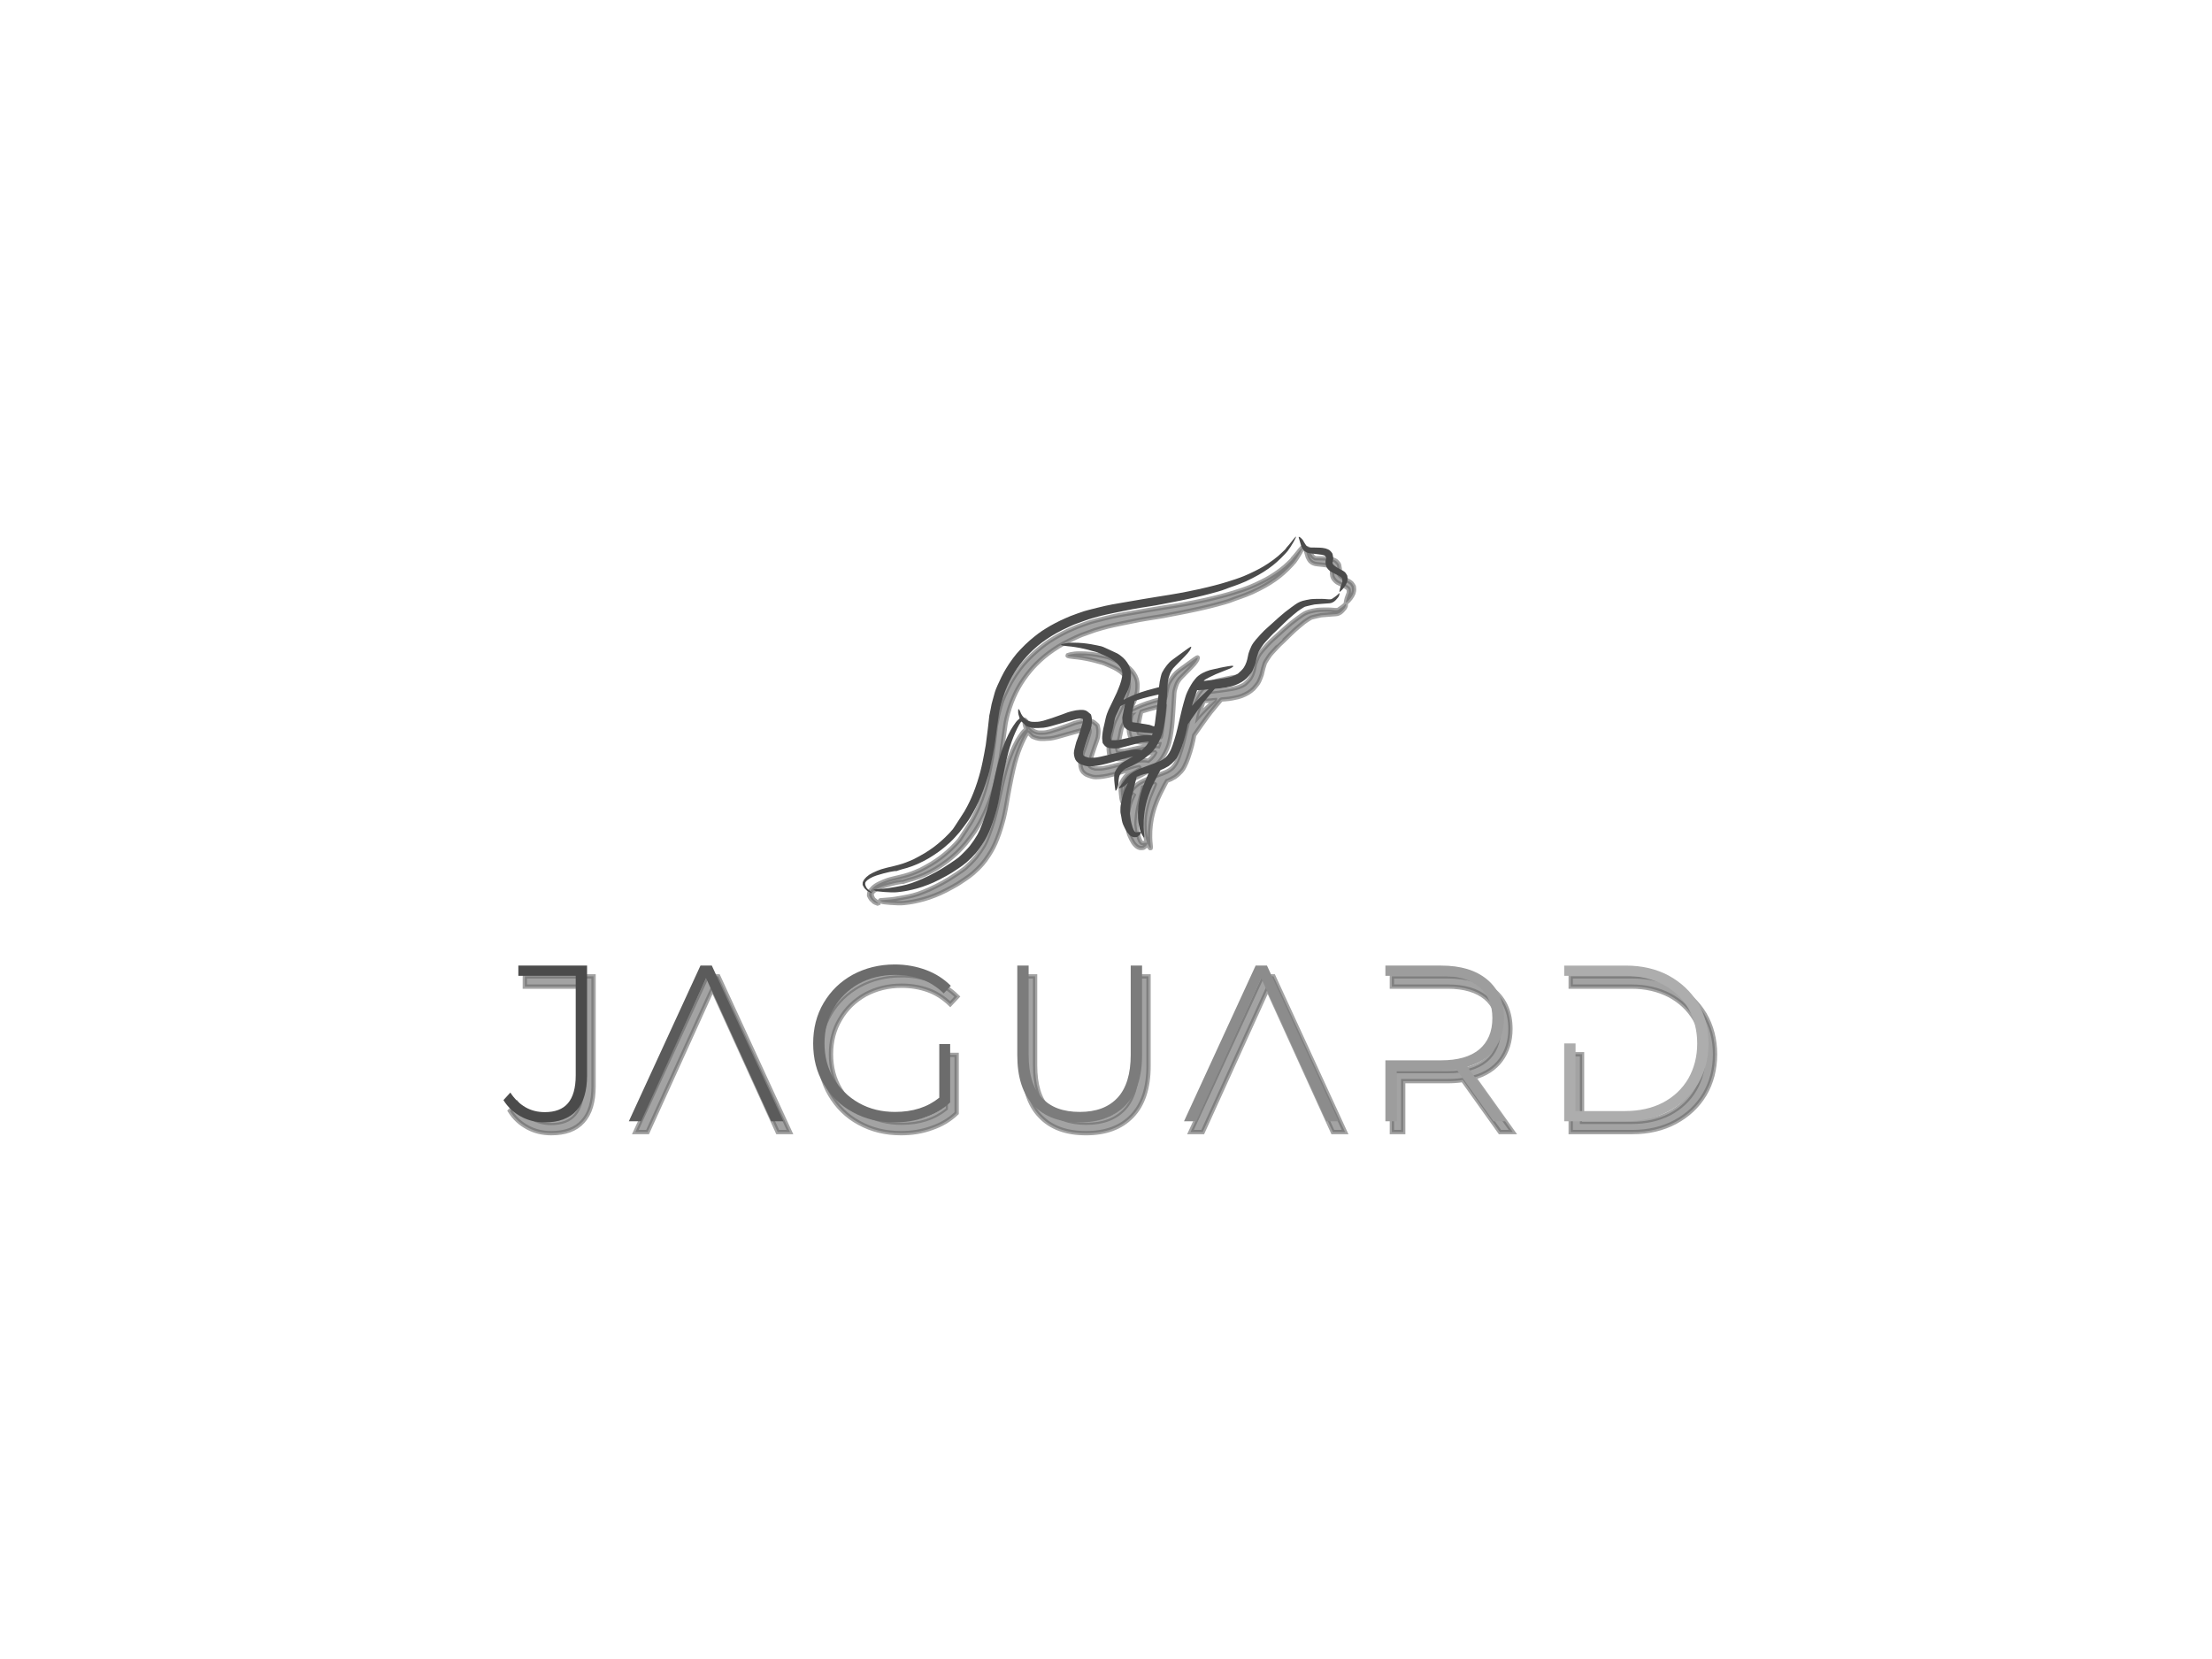 <svg version="1.1" xmlns:cc="http://creativecommons.org/ns#" xmlns:dc="http://purl.org/dc/elements/1.1/" xmlns:rdf="http://www.w3.org/1999/02/22-rdf-syntax-ns#" xmlns="http://www.w3.org/2000/svg" xmlns:xlink="http://www.w3.org/1999/xlink" x="0px" y="0px" viewBox="0 0 1024 768" xml:space="preserve">
<defs>
<filter id="f1" x="-50%" y="-50%" width="200%" height="200%">
  <feGaussianBlur id="blur1" in="SourceGraphic" stdDeviation="5" />
</filter>
</defs>
<path id="shadow" d="m599.96 248.42c-0.04-0.02-0.12 0.04-0.3 0.19-0.17 0.14-0.6 0.63-0.96 1.09-0.36 0.45-0.75 0.95-0.86 1.11-0.12 0.15-0.65 0.81-1.2 1.47-0.54 0.65-1.02 1.18-1.05 1.18s-0.16 0.18-0.28 0.4c-0.12 0.21-0.39 0.54-0.6 0.72-0.22 0.19-0.75 0.7-1.18 1.14-0.44 0.45-1.28 1.21-1.86 1.7-0.59 0.49-1.58 1.28-2.2 1.74s-1.68 1.2-2.34 1.64-1.63 1.05-2.16 1.36c-0.53 0.32-1.31 0.76-1.74 1-0.43 0.23-1.45 0.76-2.27 1.17s-1.98 0.97-2.58 1.24c-0.61 0.28-1.76 0.78-2.56 1.11-0.79 0.34-2.53 0.98-3.86 1.43-1.32 0.44-3.06 1-3.86 1.24-0.8 0.23-1.71 0.5-2.02 0.6-0.32 0.09-0.97 0.28-1.46 0.42-0.48 0.13-1.55 0.42-2.37 0.63-0.82 0.22-2.35 0.6-3.4 0.85-1.06 0.26-2.86 0.67-4.01 0.93-1.15 0.25-3.21 0.68-4.57 0.95-1.37 0.28-3.36 0.66-4.43 0.86-1.07 0.19-3.12 0.54-4.54 0.78-1.42 0.23-3.94 0.63-5.6 0.89s-4.68 0.75-6.71 1.1-4.76 0.82-6.06 1.05-3.27 0.57-4.39 0.75c-1.11 0.18-2.77 0.47-3.68 0.65-0.92 0.17-2.3 0.46-3.08 0.63s-2.6 0.6-4.05 0.96c-1.44 0.36-3.21 0.81-3.93 1s-1.58 0.43-1.92 0.53c-0.33 0.1-1.73 0.58-3.11 1.07s-2.83 1.02-3.23 1.19c-0.39 0.16-1.31 0.56-2.05 0.88-0.73 0.32-1.85 0.82-2.48 1.12-0.62 0.29-1.75 0.85-2.49 1.24s-1.76 0.95-2.26 1.24-1.41 0.83-2.02 1.21c-0.61 0.37-1.44 0.9-1.85 1.17s-1.11 0.77-1.56 1.1-1.34 1.02-1.98 1.54c-0.65 0.51-1.59 1.3-2.09 1.74-0.51 0.44-1.46 1.32-2.13 1.95-0.66 0.63-1.71 1.68-2.32 2.34s-1.37 1.5-1.69 1.87c-0.31 0.37-1.05 1.3-1.62 2.07-0.58 0.76-1.42 1.94-1.87 2.62-0.44 0.68-1.06 1.66-1.38 2.19s-0.77 1.31-1.01 1.74c-0.24 0.42-0.78 1.46-1.2 2.3-0.41 0.84-1.18 2.46-1.69 3.61-0.69 1.56-1.02 2.41-1.29 3.3-0.2 0.66-0.61 2.11-0.9 3.23-0.29 1.11-0.58 2.18-0.63 2.37-0.06 0.2-0.24 1.13-0.39 2.07-0.16 0.95-0.36 1.96-0.46 2.25s-0.18 0.64-0.18 0.78-0.31 2.98-0.7 6.3-0.83 6.71-0.97 7.53-0.45 2.57-0.7 3.9c-0.25 1.32-0.57 2.95-0.71 3.61-0.14 0.67-0.38 1.78-0.54 2.49-0.16 0.7-0.41 1.74-0.57 2.32-0.15 0.58-0.42 1.55-0.6 2.16-0.17 0.61-0.52 1.75-0.77 2.53s-0.67 2.03-0.94 2.77-0.69 1.82-0.92 2.41c-0.24 0.58-0.59 1.43-0.78 1.88-0.2 0.44-0.6 1.34-0.9 1.98-0.31 0.64-0.84 1.71-1.19 2.36-0.35 0.66-0.9 1.66-1.24 2.24-0.33 0.57-1.44 2.3-2.45 3.84-1.02 1.54-2 3.05-2.2 3.36-0.19 0.32-0.51 0.79-0.72 1.07-0.21 0.27-0.89 1.04-1.51 1.7s-1.55 1.61-2.08 2.1c-0.52 0.49-1.27 1.18-1.66 1.53-0.39 0.34-1.1 0.95-1.57 1.34-0.48 0.4-1.24 1.01-1.7 1.35-0.46 0.35-1.45 1.05-2.19 1.56s-1.73 1.15-2.19 1.42c-0.47 0.28-1.72 0.99-2.77 1.58-1.05 0.6-2.17 1.19-2.48 1.31-0.31 0.13-1.24 0.53-2.06 0.88-0.92 0.41-2.15 0.86-3.26 1.22-1.04 0.34-2.56 0.76-3.68 1.02-1.06 0.25-2.66 0.63-3.56 0.85-0.91 0.21-2.04 0.53-2.52 0.7s-1.29 0.48-1.79 0.68c-0.51 0.21-1.4 0.61-1.99 0.89-0.58 0.28-1.36 0.71-1.72 0.96-0.36 0.24-0.95 0.71-1.3 1.05-0.35 0.33-0.78 0.8-0.95 1.04s-0.42 0.66-0.54 0.93c-0.2 0.42-0.24 0.56-0.24 1.06v0.58l0.36 0.7c0.19 0.38 0.5 0.85 0.68 1.05s0.41 0.4 0.5 0.45 0.26 0.22 0.38 0.38c0.16 0.21 0.39 0.38 0.92 0.65 0.39 0.19 0.87 0.39 1.08 0.44 0.2 0.05 0.38 0.08 0.39 0.06 0.02-0.02-0.12-0.18-0.29-0.37-0.18-0.19-0.67-0.61-1.07-0.93-0.41-0.32-0.82-0.67-0.9-0.77-0.09-0.11-0.27-0.41-0.42-0.67-0.14-0.26-0.3-0.65-0.36-0.85-0.05-0.21-0.1-0.51-0.1-0.68 0-0.16 0.05-0.41 0.11-0.54 0.05-0.14 0.19-0.37 0.3-0.51s0.43-0.45 0.71-0.67c0.28-0.23 0.83-0.59 1.23-0.81 0.39-0.23 1-0.53 1.35-0.68 0.36-0.16 1.06-0.42 1.58-0.6 0.51-0.18 1.91-0.59 3.1-0.91 1.2-0.33 2.53-0.65 2.95-0.72 0.42-0.06 1.16-0.19 1.65-0.28 0.59-0.12 0.99-0.16 1.21-0.13 0.27 0.04 0.41 0 0.92-0.22 0.33-0.14 1.16-0.4 1.85-0.57 0.69-0.18 1.79-0.48 2.44-0.68 0.66-0.2 1.75-0.56 2.42-0.82 0.68-0.25 1.75-0.68 2.38-0.95 0.63-0.28 1.82-0.84 2.64-1.26 0.81-0.42 1.96-1.05 2.55-1.39 0.58-0.34 1.7-1.05 2.48-1.56 0.78-0.52 1.74-1.18 2.13-1.47 0.39-0.28 1-0.74 1.35-1.01 0.34-0.27 1.08-0.87 1.64-1.34 0.56-0.46 1.51-1.29 2.11-1.83 0.66-0.6 1.68-1.64 2.57-2.62 0.81-0.9 1.69-1.89 1.95-2.18 0.27-0.3 1.24-1.56 2.16-2.8 0.92-1.25 1.85-2.54 2.08-2.88 0.22-0.33 0.67-1.05 1-1.6 0.33-0.54 0.86-1.45 1.17-2.01 0.32-0.57 0.9-1.69 1.3-2.49s0.92-1.87 1.15-2.37c0.23-0.51 0.7-1.59 1.04-2.41s0.88-2.18 1.19-3.01c0.32-0.84 0.83-2.31 1.15-3.26s0.8-2.48 1.07-3.4 0.57-2.04 0.68-2.49c0.1-0.45 0.38-1.79 0.63-2.98 0.24-1.19 0.61-3.01 0.81-4.04 0.19-1.03 0.5-2.66 0.68-3.61 0.19-1.06 0.49-3.12 0.74-5.25 0.24-1.93 0.57-4.31 0.74-5.28 0.17-0.98 0.38-2.44 0.47-3.26 0.08-0.82 0.24-1.97 0.36-2.55 0.11-0.59 0.32-1.54 0.46-2.12 0.13-0.58 0.39-1.59 0.57-2.24 0.18-0.64 0.53-1.81 0.79-2.59 0.25-0.78 0.67-1.96 0.92-2.62 0.25-0.67 0.7-1.75 0.99-2.41 0.29-0.67 0.77-1.69 1.06-2.27 0.3-0.59 0.78-1.5 1.07-2.02 0.29-0.53 0.82-1.42 1.17-1.99 0.35-0.56 0.95-1.48 1.33-2.02 0.39-0.55 1.04-1.44 1.45-1.98 0.42-0.54 1.08-1.36 1.47-1.84 0.4-0.47 1.01-1.18 1.36-1.57s0.98-1.05 1.39-1.47c0.41-0.43 1.21-1.2 1.78-1.72 0.57-0.53 1.48-1.33 2.02-1.78s1.46-1.18 2.05-1.62c0.58-0.43 1.6-1.16 2.27-1.61 0.66-0.45 1.69-1.12 2.3-1.49 0.6-0.37 1.62-0.96 2.27-1.32 0.64-0.36 1.9-1.02 2.8-1.46s2.19-1.05 2.87-1.35 1.42-0.64 1.65-0.75c0.22-0.12 0.78-0.35 1.24-0.52s1.01-0.36 1.22-0.43c0.22-0.07 1.2-0.43 2.2-0.8 0.99-0.37 2.19-0.79 2.66-0.94 0.46-0.15 1.69-0.52 2.72-0.81 1.04-0.3 2.46-0.68 3.17-0.86 0.71-0.17 2-0.47 2.87-0.66s2.22-0.48 3-0.64 2.78-0.57 4.43-0.9c1.66-0.33 3.58-0.71 4.26-0.85 0.68-0.13 2.29-0.41 3.58-0.62 1.28-0.21 3.21-0.52 4.29-0.68 1.07-0.16 2.35-0.37 2.83-0.46 0.49-0.1 1.91-0.37 3.16-0.61 1.24-0.23 3.33-0.63 4.64-0.89 1.31-0.25 3.08-0.6 3.93-0.78 0.86-0.17 2.38-0.49 3.37-0.71 1-0.21 2.57-0.56 3.51-0.78 0.94-0.21 2.42-0.56 3.3-0.78 0.87-0.22 2.37-0.6 3.33-0.85 0.95-0.25 2.68-0.73 3.83-1.06s2.27-0.7 2.5-0.81c0.23-0.12 1.23-0.5 2.23-0.85 1-0.34 2.18-0.75 2.6-0.91 0.43-0.15 1.48-0.54 2.33-0.86 0.86-0.32 2.18-0.87 2.95-1.22 0.76-0.35 2.19-1.04 3.16-1.54 0.98-0.5 2.24-1.17 2.8-1.5 0.57-0.32 1.6-0.94 2.29-1.37s1.75-1.13 2.34-1.56c0.59-0.42 1.53-1.13 2.08-1.57s1.3-1.07 1.66-1.4c0.37-0.33 1.28-1.18 2.03-1.9s1.57-1.57 1.83-1.89c0.25-0.32 0.53-0.63 0.62-0.69s0.36-0.37 0.6-0.69 0.81-1.13 1.25-1.79c0.45-0.67 1.1-1.74 1.46-2.39s0.76-1.43 0.9-1.72 0.24-0.58 0.23-0.64h-0.01c0-0.03-0.01-0.04-0.02-0.05zm1.28 0.1c-0.03 0.02-0.04 0.05-0.04 0.1 0 0.07 0.04 0.27 0.08 0.45 0.03 0.18 0.14 0.51 0.24 0.74 0.09 0.24 0.28 0.9 0.42 1.48s0.36 1.32 0.49 1.64c0.14 0.33 0.4 0.83 0.59 1.11 0.19 0.29 0.44 0.63 0.55 0.76 0.12 0.14 0.45 0.4 0.72 0.58 0.29 0.19 0.74 0.4 1.03 0.49 0.29 0.08 0.63 0.19 0.75 0.22 0.12 0.04 0.6 0.11 1.06 0.14 0.46 0.04 1.53 0.16 2.37 0.25 0.83 0.1 1.9 0.25 2.37 0.32 0.5 0.09 1 0.22 1.21 0.32 0.2 0.1 0.41 0.23 0.47 0.3 0.07 0.07 0.18 0.3 0.26 0.52l0.14 0.4-0.18 0.74c-0.15 0.61-0.17 0.84-0.14 1.4 0.02 0.37 0.11 0.93 0.19 1.24 0.08 0.33 0.27 0.77 0.44 1.06 0.16 0.27 0.53 0.74 0.83 1.04s0.73 0.67 0.97 0.82c0.23 0.15 1.19 0.64 2.12 1.08 1.21 0.58 1.88 0.95 2.33 1.27 0.41 0.31 0.67 0.55 0.76 0.73 0.11 0.22 0.14 0.42 0.13 1v0.73l-0.39 1.03c-0.22 0.56-0.45 1.22-0.52 1.45-0.07 0.24-0.2 0.73-0.28 1.1-0.09 0.37-0.15 0.75-0.15 0.83 0 0.09 0.03 0.16 0.06 0.16s0.18-0.09 0.34-0.2c0.15-0.11 0.53-0.47 0.84-0.8 0.31-0.34 0.75-0.87 0.98-1.18 0.22-0.31 0.56-0.84 0.75-1.17s0.41-0.78 0.49-1.01 0.2-0.71 0.26-1.07c0.09-0.57 0.09-0.74 0.01-1.38l-0.1-0.74-0.41-0.7c-0.36-0.61-0.49-0.76-0.98-1.15-0.4-0.31-0.97-0.65-1.85-1.09-0.7-0.34-1.58-0.84-1.95-1.1s-0.8-0.59-0.95-0.73c-0.14-0.14-0.36-0.4-0.47-0.56-0.16-0.23-0.21-0.39-0.21-0.62 0-0.18 0.08-0.66 0.18-1.07 0.09-0.41 0.17-0.87 0.17-1.01s-0.03-0.37-0.07-0.51c-0.04-0.13-0.1-0.5-0.14-0.81-0.04-0.34-0.14-0.71-0.24-0.93-0.1-0.2-0.43-0.62-0.72-0.94-0.47-0.5-0.64-0.63-1.19-0.9-0.36-0.17-0.9-0.38-1.21-0.46s-0.94-0.2-1.39-0.26c-0.58-0.08-1.59-0.13-3.58-0.16l-2.76-0.04-0.45-0.24c-0.25-0.14-0.58-0.39-0.75-0.58-0.16-0.18-0.51-0.72-0.78-1.21-0.27-0.48-0.62-1.09-0.79-1.34-0.17-0.27-0.54-0.68-0.88-0.98-0.31-0.28-0.61-0.51-0.66-0.51s-0.16-0.02-0.25-0.04c-0.06-0.02-0.1-0.02-0.12-0.01zm18.77 26.07c-0.03 0-0.13 0.06-0.21 0.13-0.09 0.06-0.27 0.26-0.41 0.43s-0.71 0.64-1.27 1.04c-0.55 0.4-1.18 0.83-1.39 0.96-0.25 0.16-0.51 0.25-0.77 0.28-0.22 0.02-0.68 0.02-1.04-0.01-0.35-0.03-1.13-0.09-1.73-0.14-0.71-0.05-1.89-0.07-3.37-0.05-1.52 0.03-2.54 0.08-3.07 0.15-0.44 0.07-1.33 0.23-1.99 0.36-0.65 0.14-1.44 0.33-1.75 0.42s-0.77 0.26-1.03 0.36c-0.25 0.11-0.76 0.35-1.13 0.54-0.45 0.22-1.44 0.9-3.02 2.05-1.28 0.95-2.6 1.95-2.93 2.23-0.33 0.27-0.92 0.77-1.31 1.1-0.4 0.33-1.24 1.06-1.89 1.62-0.64 0.57-1.93 1.73-2.86 2.59-0.94 0.87-1.87 1.7-2.07 1.85-0.2 0.16-0.91 0.81-1.58 1.46-0.67 0.64-1.45 1.45-1.74 1.81-0.28 0.35-0.75 0.87-1.03 1.17-0.28 0.29-0.73 0.78-0.99 1.09-0.26 0.32-0.75 0.94-1.08 1.39-0.35 0.45-0.78 1.15-1 1.59-0.21 0.43-0.52 1.15-0.69 1.6s-0.38 1-0.46 1.24c-0.09 0.23-0.22 0.61-0.28 0.85-0.06 0.23-0.17 0.79-0.25 1.24-0.08 0.44-0.21 1.05-0.29 1.34-0.09 0.3-0.26 0.88-0.4 1.29-0.13 0.42-0.39 1.02-0.57 1.35-0.18 0.32-0.45 0.81-0.61 1.09-0.2 0.34-0.6 0.81-1.28 1.51-0.55 0.56-1.19 1.15-1.42 1.3-0.22 0.16-0.77 0.46-1.2 0.66-0.44 0.21-1.08 0.48-1.43 0.6s-1 0.32-1.45 0.43-1.3 0.29-1.88 0.38c-0.59 0.1-1.93 0.31-2.98 0.46-1.05 0.16-2.64 0.37-3.53 0.47-0.88 0.1-2.01 0.24-2.49 0.31l-0.88 0.13 0.11-0.19c0.05-0.1 0.27-0.3 0.47-0.45s1.09-0.63 1.96-1.07c0.88-0.44 2.23-1.09 3.01-1.44 0.78-0.36 2.51-1.05 3.83-1.54 1.33-0.5 2.6-1.01 2.84-1.13 0.23-0.13 0.58-0.32 0.78-0.43 0.19-0.11 0.42-0.27 0.51-0.35 0.09-0.07 0.16-0.19 0.16-0.26s-0.07-0.14-0.16-0.16c-0.09-0.03-0.38-0.05-0.65-0.05s-1.01 0.11-1.7 0.25c-0.66 0.13-1.62 0.3-2.13 0.39-0.51 0.08-1.21 0.22-1.56 0.31s-0.85 0.22-1.1 0.28-0.97 0.21-1.59 0.32c-0.63 0.12-1.52 0.33-1.98 0.47-0.47 0.14-1.25 0.42-1.75 0.62-0.5 0.19-1.27 0.55-1.73 0.79-0.48 0.25-1.19 0.71-1.69 1.1-0.71 0.55-1 0.84-1.61 1.59-0.41 0.5-0.91 1.15-1.12 1.45s-0.59 0.91-0.86 1.36c-0.26 0.45-0.62 1.09-0.8 1.42-0.18 0.34-0.57 1.13-0.87 1.77-0.37 0.81-0.66 1.57-0.96 2.55-0.23 0.76-0.58 1.96-0.77 2.66-0.19 0.71-0.5 1.84-0.67 2.52-0.18 0.68-0.61 2.5-0.96 4.04s-0.86 3.73-1.14 4.87c-0.27 1.14-0.58 2.37-0.68 2.73s-0.42 1.44-0.7 2.4c-0.29 0.95-0.72 2.29-0.96 2.97-0.25 0.69-0.6 1.59-0.78 2.01-0.19 0.42-0.52 1.06-0.73 1.42-0.22 0.36-0.61 0.91-0.87 1.23-0.25 0.33-0.67 0.77-0.93 1-0.25 0.22-0.69 0.56-0.97 0.75s-0.85 0.51-1.26 0.72-1.51 0.66-2.45 0.99c-0.93 0.34-2.71 1-3.96 1.47-1.24 0.47-2.66 1.01-3.15 1.21-0.49 0.19-1.27 0.54-1.73 0.77-0.46 0.24-1.1 0.59-1.42 0.78-0.31 0.2-0.83 0.56-1.14 0.81-0.31 0.24-0.87 0.74-1.25 1.1-0.37 0.37-0.95 1.03-1.28 1.48s-0.8 1.11-1.04 1.46-0.71 0.98-1.05 1.4c-0.35 0.42-0.69 0.84-0.76 0.93s-0.11 0.2-0.08 0.25c0.02 0.04 0.15 0.07 0.29 0.07 0.13 0 0.52-0.11 0.86-0.25s0.83-0.4 1.08-0.56c0.26-0.17 0.81-0.63 1.22-1.03l0.76-0.71-0.59 1.22c-0.32 0.68-0.75 1.63-0.94 2.11-0.2 0.49-0.47 1.27-0.61 1.74s-0.36 1.3-0.5 1.84c-0.14 0.55-0.33 1.41-0.43 1.92-0.1 0.5-0.23 1.22-0.29 1.59-0.08 0.46-0.12 1.14-0.13 2.09-0.01 1.04 0.02 1.46 0.08 1.58 0.05 0.09 0.17 0.69 0.27 1.35 0.09 0.65 0.25 1.6 0.35 2.1 0.11 0.55 0.31 1.21 0.5 1.68 0.17 0.42 0.55 1.26 0.85 1.85 0.3 0.6 0.72 1.34 0.93 1.66s0.66 0.87 1 1.21c0.47 0.48 0.74 0.69 1.15 0.89 0.29 0.15 0.72 0.3 0.96 0.35 0.23 0.04 0.61 0.05 0.85 0.03 0.23-0.03 0.56-0.08 0.73-0.13 0.2-0.05 0.33-0.13 0.41-0.26 0.07-0.11 0.24-0.24 0.4-0.3 0.22-0.08 0.36-0.21 0.56-0.49 0.15-0.21 0.31-0.51 0.36-0.67l0.1-0.28 0.55 1.05c0.31 0.58 0.63 1.09 0.72 1.15s0.2 0.09 0.24 0.07c0.04-0.03 0.07-0.29 0.07-0.59s-0.06-1.03-0.14-1.61c-0.09-0.66-0.16-1.71-0.19-2.73-0.02-0.99-0.01-2.24 0.04-3.09 0.05-0.78 0.14-1.82 0.19-2.32 0.06-0.5 0.17-1.33 0.24-1.84 0.08-0.52 0.21-1.29 0.29-1.72s0.26-1.23 0.4-1.77c0.13-0.55 0.34-1.33 0.46-1.74s0.38-1.22 0.57-1.81c0.2-0.58 0.65-1.79 1-2.69 0.39-0.98 1.07-2.49 1.72-3.79 0.59-1.19 1.45-2.88 1.91-3.76 0.45-0.88 0.89-1.65 0.97-1.72s0.22-0.12 0.3-0.12 0.76-0.3 1.5-0.67 1.63-0.86 1.98-1.09c0.35-0.24 0.99-0.74 1.42-1.13s1.07-1.03 1.42-1.43 0.76-0.92 0.91-1.16 0.45-0.81 0.68-1.26c0.22-0.45 0.57-1.19 0.77-1.64 0.2-0.46 0.57-1.41 0.82-2.11 0.26-0.7 0.68-1.99 0.95-2.86s0.61-2.08 0.76-2.68c0.14-0.6 0.38-1.59 0.53-2.2s0.33-1.45 0.39-1.88c0.07-0.42 0.14-0.83 0.17-0.91 0.04-0.08 1.54-2.24 3.35-4.79s3.71-5.15 4.21-5.77c0.51-0.62 1.76-2.14 2.78-3.37s1.94-2.32 2.05-2.42c0.13-0.14 0.28-0.21 0.54-0.24 0.2-0.02 1.01-0.09 1.79-0.14 1.03-0.08 1.88-0.19 3.16-0.43 0.96-0.17 2.14-0.43 2.61-0.57 0.47-0.13 1.17-0.36 1.55-0.5s1.07-0.44 1.54-0.67c0.46-0.22 1.11-0.57 1.44-0.77 0.32-0.2 0.9-0.59 1.27-0.87 0.38-0.28 0.92-0.73 1.19-1.01 0.28-0.27 0.69-0.75 0.92-1.07 0.23-0.31 0.5-0.64 0.59-0.74 0.08-0.1 0.35-0.45 0.58-0.78 0.35-0.5 0.54-0.9 1.13-2.37 0.56-1.43 0.71-1.89 0.77-2.36 0.04-0.33 0.29-1.34 0.54-2.25 0.26-0.92 0.58-1.93 0.71-2.26 0.16-0.39 0.62-1.17 1.36-2.29 0.97-1.48 1.23-1.82 2.08-2.72 0.53-0.57 1.5-1.62 2.16-2.34s1.23-1.31 1.26-1.31 0.77-0.68 1.63-1.52c0.87-0.84 2.41-2.34 3.42-3.34 1.35-1.33 2.47-2.34 4.21-3.79 1.79-1.5 2.57-2.11 3.21-2.49 0.47-0.29 1.08-0.68 1.36-0.87s0.67-0.4 0.86-0.46c0.2-0.07 0.63-0.19 0.96-0.26 0.33-0.08 1.11-0.27 1.74-0.42 0.62-0.16 1.45-0.33 1.84-0.39s1.9-0.18 3.37-0.28c1.46-0.1 2.98-0.21 3.39-0.25 0.47-0.04 0.88-0.13 1.15-0.24 0.23-0.09 0.61-0.28 0.83-0.41s0.69-0.52 1.04-0.88c0.35-0.35 0.82-0.89 1.04-1.2 0.32-0.45 0.44-0.69 0.56-1.16 0.08-0.32 0.13-0.63 0.11-0.69-0.02-0.05-0.06-0.1-0.09-0.1zm-123.15 22.92c-0.65 0-1.33 0.02-1.53 0.03-0.19 0.02-0.65 0.06-1.03 0.1-0.37 0.04-1.15 0.17-1.73 0.29-0.59 0.12-1.14 0.26-1.22 0.31-0.09 0.06-0.16 0.17-0.16 0.24 0 0.08 0.03 0.16 0.06 0.18 0.04 0.02 0.46 0.12 0.94 0.21 0.48 0.1 1.32 0.21 1.87 0.25 0.54 0.05 1.39 0.13 1.88 0.19 0.48 0.06 1.38 0.19 1.98 0.28 0.61 0.1 1.51 0.26 2.02 0.36 0.51 0.09 1.35 0.27 1.88 0.39s1.32 0.31 1.77 0.43 1.17 0.32 1.6 0.44c0.43 0.13 0.9 0.26 1.06 0.29 0.16 0.02 0.56 0.13 0.89 0.22 0.33 0.1 0.89 0.3 1.24 0.43 0.35 0.14 1.39 0.59 2.3 1 0.92 0.4 1.92 0.87 2.23 1.02 0.32 0.16 0.92 0.49 1.34 0.75 0.42 0.25 1.09 0.7 1.49 0.99 0.39 0.3 1.09 0.91 1.54 1.36s0.99 1.07 1.19 1.38c0.21 0.3 0.48 0.78 0.62 1.06 0.13 0.28 0.29 0.72 0.36 0.97 0.07 0.3 0.11 0.72 0.11 1.21 0 0.41-0.06 1.06-0.12 1.45s-0.23 1.13-0.36 1.65c-0.14 0.52-0.39 1.35-0.57 1.84-0.18 0.5-0.51 1.37-0.74 1.93-0.23 0.57-0.57 1.4-0.76 1.85-0.2 0.44-1.1 2.34-2 4.21-0.91 1.87-1.76 3.63-1.88 3.9-0.13 0.28-0.41 0.98-0.63 1.56-0.25 0.67-0.5 1.54-0.68 2.34-0.16 0.7-0.41 1.8-0.54 2.44-0.14 0.65-0.27 1.2-0.28 1.22-0.02 0.03-0.11 0.42-0.21 0.87-0.1 0.46-0.25 1.27-0.32 1.8-0.08 0.52-0.17 1.37-0.21 1.88-0.05 0.76-0.04 1.11 0.07 2.01l0.13 1.08 0.26 0.41c0.15 0.22 0.46 0.61 0.7 0.86 0.28 0.3 0.6 0.54 0.91 0.7 0.26 0.13 0.66 0.28 0.87 0.34 0.22 0.06 0.93 0.14 1.58 0.19 0.87 0.06 1.46 0.06 2.25 0.01l1.06-0.08 2.94-0.75c1.62-0.42 3.44-0.9 4.04-1.07 0.61-0.17 1.48-0.4 1.95-0.52s1.25-0.3 1.74-0.39c0.49-0.1 1.25-0.21 1.7-0.25 0.45-0.05 0.95-0.09 1.12-0.11 0.16-0.01 0.3 0 0.3 0.03s-0.17 0.32-0.38 0.66c-0.21 0.33-0.54 0.81-0.73 1.05-0.19 0.25-0.65 0.76-1.03 1.14-0.37 0.37-0.81 0.76-0.96 0.85l-0.27 0.18-0.57-0.11c-0.35-0.06-1.03-0.1-1.77-0.1-0.78 0-1.47 0.04-1.97 0.12-0.43 0.06-2.63 0.5-4.9 0.96-2.26 0.47-4.4 0.93-4.76 1.03-0.35 0.1-1.32 0.35-2.16 0.56s-2.06 0.5-2.73 0.63c-0.66 0.14-1.55 0.31-1.98 0.38-0.57 0.09-1.17 0.12-2.2 0.13h-1.42l-0.92-0.27c-0.64-0.19-0.96-0.32-1.07-0.44-0.08-0.09-0.25-0.22-0.37-0.28s-0.24-0.18-0.25-0.27c-0.02-0.09-0.05-0.3-0.08-0.46-0.02-0.17 0-0.52 0.04-0.78s0.2-0.86 0.35-1.33 0.49-1.57 0.75-2.45c0.26-0.87 0.82-2.56 1.24-3.74 0.43-1.18 0.92-2.55 1.09-3.06s0.36-1.16 0.42-1.44 0.14-1.01 0.19-1.63c0.06-0.85 0.06-1.31 0-1.98-0.05-0.5-0.16-1.11-0.26-1.44-0.15-0.49-0.21-0.6-0.4-0.7-0.13-0.07-0.41-0.3-0.62-0.51-0.22-0.2-0.58-0.5-0.81-0.66s-0.58-0.35-0.78-0.42c-0.2-0.08-0.61-0.18-0.91-0.23-0.35-0.05-0.92-0.07-1.63-0.05-0.61 0.03-1.45 0.11-1.93 0.19-0.46 0.08-1.37 0.28-2.01 0.44-0.64 0.15-1.39 0.36-1.67 0.46-0.27 0.1-1.42 0.53-2.55 0.96-1.12 0.43-3.33 1.21-4.89 1.73-1.57 0.52-3.34 1.08-3.95 1.23-0.6 0.15-1.44 0.34-1.87 0.41-0.56 0.09-1.17 0.13-2.13 0.13-1.15 0-1.44-0.02-1.96-0.16-0.33-0.08-0.79-0.23-1.02-0.33-0.22-0.1-0.63-0.33-0.91-0.52-0.27-0.18-0.79-0.62-1.14-0.98-0.36-0.36-0.74-0.83-0.85-1.03-0.11-0.21-0.31-0.54-0.43-0.74-0.13-0.19-0.3-0.6-0.39-0.9-0.12-0.41-0.24-0.64-0.48-0.92-0.18-0.21-0.34-0.38-0.37-0.39-0.03-0.02-0.07 0.05-0.1 0.14-0.02 0.09-0.04 0.5-0.05 0.91 0 0.51 0.04 0.94 0.14 1.4 0.08 0.36 0.21 0.79 0.28 0.96 0.08 0.17 0.16 0.42 0.19 0.55 0.02 0.13 0.06 0.29 0.08 0.35 0.02 0.08-0.16 0.27-0.58 0.61-0.45 0.35-0.77 0.69-1.2 1.26-0.32 0.43-0.86 1.2-1.19 1.7-0.34 0.51-0.82 1.29-1.08 1.74s-0.82 1.52-1.24 2.38c-0.42 0.85-0.92 1.94-1.12 2.41-0.2 0.46-0.6 1.48-0.9 2.26s-0.67 1.76-0.82 2.17c-0.14 0.41-0.44 1.31-0.66 2.02-0.22 0.7-0.56 1.86-0.76 2.58-0.2 0.73-0.58 2.19-0.85 3.26-0.26 1.08-0.66 2.72-0.87 3.66-0.22 0.93-0.67 2.97-1 4.53-0.34 1.56-0.84 3.81-1.11 5s-0.7 2.96-0.95 3.94c-0.25 0.97-0.61 2.29-0.81 2.94-0.19 0.64-0.6 1.9-0.89 2.8-0.3 0.89-0.84 2.42-1.21 3.4-0.36 0.97-0.88 2.29-1.16 2.92-0.27 0.64-0.76 1.64-1.1 2.24-0.34 0.59-1.07 1.76-1.63 2.6s-1.43 2.04-1.93 2.66c-0.56 0.7-1.54 1.78-2.57 2.83-0.92 0.93-2.07 2.02-2.56 2.43-0.54 0.46-1.9 1.43-3.51 2.5-1.44 0.97-3.27 2.15-4.06 2.62s-2.09 1.23-2.9 1.68-2.27 1.21-3.24 1.69c-0.98 0.48-2.37 1.14-3.09 1.46s-1.9 0.81-2.62 1.09c-0.72 0.29-1.81 0.7-2.41 0.91-0.61 0.22-1.68 0.54-2.38 0.71-0.7 0.18-1.67 0.41-2.16 0.51s-1.75 0.35-2.8 0.54-2.68 0.46-3.62 0.6c-1.08 0.16-2.48 0.3-3.86 0.39-1.19 0.08-2.3 0.16-2.47 0.19-0.18 0.03-0.33 0.09-0.34 0.14-0.02 0.05 0.2 0.2 0.52 0.36 0.45 0.22 0.71 0.3 1.37 0.39 0.45 0.06 1.18 0.13 1.63 0.16 0.45 0.02 1.2 0.09 1.67 0.15s1.74 0.12 2.87 0.15c1.6 0.03 2.24 0.01 3.12-0.08 0.6-0.07 1.54-0.19 2.09-0.26 0.54-0.08 1.26-0.2 1.59-0.25 0.33-0.06 0.93-0.17 1.31-0.25 0.39-0.08 1.24-0.27 1.88-0.43 0.65-0.15 1.64-0.41 2.2-0.56 0.57-0.16 1.65-0.5 2.41-0.75 0.76-0.26 1.97-0.7 2.69-0.98 0.73-0.29 1.79-0.74 2.38-1 0.58-0.25 1.85-0.86 2.8-1.34 0.96-0.48 2.39-1.25 3.19-1.71s1.68-0.97 1.97-1.12c0.28-0.16 0.81-0.49 1.17-0.73 0.36-0.25 0.84-0.56 1.06-0.71s0.85-0.56 1.39-0.92c0.54-0.35 1.41-0.96 1.93-1.35 0.52-0.4 1.37-1.06 1.87-1.48 0.51-0.42 1.53-1.37 2.28-2.12 0.74-0.74 1.67-1.73 2.05-2.2 0.39-0.47 0.98-1.22 1.32-1.66 0.33-0.45 0.97-1.38 1.42-2.06s1.05-1.64 1.33-2.13c0.29-0.48 0.75-1.35 1.03-1.91 0.28-0.57 0.68-1.41 0.89-1.88 0.2-0.47 0.58-1.38 0.83-2.02s0.65-1.71 0.88-2.37c0.23-0.67 0.59-1.77 0.8-2.45s0.53-1.75 0.7-2.38c0.18-0.62 0.44-1.58 0.58-2.14 0.14-0.55 0.36-1.51 0.49-2.13 0.13-0.61 0.37-1.8 0.53-2.64 0.16-0.83 0.4-2.21 0.54-3.05 0.14-0.83 0.38-2.22 0.54-3.08 0.15-0.86 0.47-2.56 0.71-3.79 0.23-1.23 0.61-3.13 0.84-4.22s0.59-2.75 0.81-3.69c0.22-0.93 0.54-2.24 0.71-2.9 0.18-0.67 0.52-1.83 0.76-2.59s0.62-1.91 0.85-2.55 0.6-1.62 0.82-2.16c0.21-0.55 0.59-1.45 0.84-2 0.25-0.56 0.63-1.37 0.85-1.81s0.61-1.18 0.86-1.63c0.25-0.46 0.58-1 0.74-1.2 0.16-0.19 0.33-0.37 0.38-0.39 0.06-0.03 0.46 0.34 1.04 0.93l0.95 0.98 0.56 0.27c0.32 0.14 0.86 0.35 1.21 0.45s0.95 0.23 1.34 0.3c0.57 0.08 1.08 0.1 2.52 0.07 1-0.03 2.17-0.09 2.61-0.15s1.2-0.19 1.69-0.29c0.48-0.1 1.32-0.31 1.85-0.46 0.54-0.15 1.81-0.51 2.82-0.8 1.01-0.3 3.12-0.89 4.68-1.33 1.56-0.43 3.29-0.9 3.85-1.04 0.56-0.13 1.22-0.26 1.46-0.28 0.29-0.03 0.7 0 1.16 0.08l0.72 0.13 0.05 0.32c0.02 0.18 0.01 0.56-0.04 0.85-0.04 0.29-0.53 1.95-1.07 3.69-0.55 1.74-1.17 3.56-1.38 4.05-0.2 0.49-0.49 1.24-0.63 1.67-0.13 0.43-0.33 1.16-0.43 1.63-0.11 0.46-0.25 1.05-0.32 1.31-0.08 0.25-0.19 0.75-0.26 1.09-0.06 0.35-0.11 0.87-0.11 1.15 0 0.29 0.05 0.78 0.11 1.11s0.19 0.81 0.28 1.08 0.25 0.66 0.35 0.86 0.35 0.54 0.55 0.76c0.21 0.23 0.57 0.55 0.81 0.71 0.23 0.17 0.56 0.37 0.71 0.45 0.16 0.08 0.67 0.29 1.14 0.46 0.46 0.18 1.07 0.37 1.34 0.43 0.27 0.07 0.69 0.15 0.92 0.19s0.66 0.07 0.96 0.07 0.97-0.03 1.49-0.07c0.53-0.04 1.4-0.14 1.95-0.22 0.54-0.08 1.5-0.25 2.13-0.39 0.62-0.13 1.75-0.4 2.51-0.6s2.06-0.54 2.87-0.78c0.82-0.23 2.67-0.78 4.11-1.23 1.43-0.45 2.87-0.87 3.19-0.93 0.31-0.06 0.76-0.16 0.99-0.22 0.22-0.06 0.56-0.13 0.76-0.16 0.19-0.03 0.35-0.04 0.35-0.03 0 0.02-0.22 0.13-0.48 0.24-0.26 0.12-0.85 0.45-1.31 0.74-0.46 0.3-1.05 0.65-1.31 0.78-0.27 0.13-0.77 0.41-1.11 0.62s-0.92 0.59-1.27 0.86c-0.48 0.35-0.81 0.68-1.23 1.21-0.32 0.39-0.76 0.99-0.99 1.32-0.22 0.33-0.52 0.83-0.65 1.12-0.13 0.28-0.3 0.76-0.38 1.05-0.11 0.44-0.13 0.79-0.13 1.86 0 0.91 0.04 1.66 0.14 2.42 0.08 0.6 0.19 1.64 0.25 2.3s0.14 1.24 0.18 1.29c0.05 0.05 0.13 0.09 0.18 0.09s0.2-0.16 0.33-0.37c0.13-0.2 0.31-0.55 0.39-0.76 0.09-0.21 0.24-0.71 0.34-1.1 0.11-0.44 0.17-0.92 0.17-1.27 0-0.32 0.04-0.95 0.08-1.41s0.14-1.13 0.24-1.49c0.09-0.37 0.24-0.82 0.34-1.01 0.1-0.2 0.37-0.61 0.6-0.92s0.67-0.8 0.98-1.09c0.34-0.32 0.76-0.64 1.06-0.8 0.27-0.14 0.76-0.35 1.1-0.47 0.33-0.11 1.27-0.54 2.09-0.94 0.81-0.4 2.14-1.14 2.94-1.63 0.8-0.5 1.63-1.01 1.84-1.15 0.22-0.14 0.78-0.55 1.25-0.91s1.14-0.9 1.49-1.19c0.34-0.29 0.87-0.77 1.16-1.07 0.3-0.29 0.78-0.82 1.08-1.18 0.29-0.35 0.78-1.01 1.07-1.45s0.87-1.47 1.29-2.27c0.41-0.81 0.84-1.72 0.96-2.02 0.12-0.31 0.36-0.95 0.54-1.44 0.18-0.51 0.4-1.36 0.52-1.99 0.12-0.6 0.29-1.39 0.38-1.74 0.1-0.36 0.26-1.33 0.36-2.16 0.1-0.84 0.26-2.01 0.36-2.62 0.13-0.8 0.28-2.62 0.56-6.77 0.22-3.12 0.42-6.47 0.46-7.45 0.05-1.23 0.12-2 0.21-2.48 0.08-0.39 0.22-0.94 0.33-1.23 0.1-0.3 0.26-0.8 0.36-1.13s0.28-0.82 0.41-1.1 0.37-0.73 0.54-1 0.48-0.73 0.7-1.03c0.22-0.29 1.66-1.79 3.2-3.33 1.56-1.55 3.12-3.17 3.5-3.64 0.38-0.46 0.81-1.03 0.97-1.26 0.16-0.24 0.37-0.59 0.46-0.79s0.2-0.51 0.23-0.67c0.06-0.24 0.05-0.32-0.02-0.35-0.06-0.02-0.2 0.02-0.33 0.09-0.13 0.06-0.66 0.41-1.16 0.76-0.51 0.35-1.75 1.25-2.77 2-1.01 0.74-2.06 1.51-2.34 1.7-0.27 0.19-1.03 0.75-1.7 1.24-0.66 0.5-1.41 1.12-1.67 1.39s-0.6 0.64-0.76 0.82c-0.16 0.19-0.49 0.6-0.74 0.93-0.25 0.32-0.69 0.92-0.96 1.34-0.28 0.42-0.68 1.08-0.89 1.49-0.34 0.64-0.43 0.91-0.74 2.22-0.2 0.82-0.41 1.81-0.47 2.2s-0.16 1.12-0.21 1.62c-0.06 0.5-0.12 0.92-0.13 0.93s-0.84 0.23-1.84 0.49c-1 0.25-2.64 0.7-3.65 0.99s-2.39 0.72-3.07 0.96-1.69 0.62-2.24 0.83c-0.54 0.22-1.39 0.57-1.87 0.78-0.49 0.22-1.32 0.61-1.85 0.88-0.52 0.26-1.15 0.59-1.4 0.73-0.24 0.14-0.44 0.22-0.44 0.19 0-0.04 0.05-0.24 0.1-0.45 0.06-0.22 0.39-0.94 0.74-1.62s0.78-1.58 0.96-2 0.44-1.09 0.58-1.48c0.14-0.4 0.34-1.09 0.46-1.54s0.28-1.19 0.36-1.63c0.1-0.55 0.16-1.27 0.18-2.2 0.03-1.08 0.01-1.56-0.08-2.19-0.06-0.44-0.23-1.13-0.36-1.54s-0.39-1.02-0.56-1.36c-0.18-0.34-0.5-0.89-0.73-1.23-0.22-0.34-0.64-0.89-0.92-1.22-0.28-0.32-0.74-0.8-1.03-1.06-0.28-0.25-0.87-0.73-1.31-1.06-0.44-0.34-1.07-0.74-1.39-0.9s-1.03-0.49-1.57-0.74c-0.55-0.25-1.95-0.89-3.12-1.44-1.58-0.74-2.27-1.02-2.7-1.11-0.31-0.07-1.2-0.26-1.98-0.43s-2.01-0.41-2.73-0.53-1.69-0.26-2.16-0.32-1.2-0.14-1.63-0.18-1.34-0.11-2.02-0.15c-0.68-0.03-1.77-0.06-2.41-0.05zm62.61 21.54c0.03-0.01 0.05 0 0.05 0.02 0 0.01-0.45 0.43-1.01 0.93-0.55 0.51-1.91 1.81-3.02 2.9-1.1 1.09-2.28 2.3-2.62 2.69s-0.7 0.8-0.81 0.92l-0.2 0.22 0.05-0.25c0.02-0.13 0.21-0.8 0.42-1.49 0.2-0.68 0.63-1.94 0.94-2.8 0.31-0.85 0.64-1.8 0.72-2.1l0.16-0.55 0.37-0.03c0.2-0.02 0.78-0.06 1.28-0.08 0.51-0.02 1.4-0.09 1.98-0.15s1.19-0.14 1.35-0.17 0.31-0.06 0.34-0.06zm-23.18 2.49c0.03-0.01 0.04 0.08 0.02 0.18-0.02 0.11-0.15 1.17-0.29 2.36s-0.51 4.04-0.81 6.34c-0.31 2.3-0.57 4.3-0.57 4.44s-0.06 0.5-0.14 0.81c-0.08 0.3-0.16 0.57-0.18 0.59s-0.23-0.02-0.48-0.09c-0.24-0.06-0.68-0.23-0.97-0.36-0.47-0.21-0.8-0.28-2.8-0.6-1.25-0.2-2.86-0.46-3.58-0.57s-1.53-0.22-1.79-0.25l-0.48-0.04-0.12-0.26c-0.11-0.23-0.13-0.47-0.12-1.86 0.01-1.41 0.03-1.7 0.2-2.52 0.1-0.5 0.37-1.87 0.61-3.04s0.45-2.15 0.48-2.18c0.03-0.02 0.61-0.22 1.29-0.44 0.68-0.21 1.75-0.54 2.38-0.72 0.62-0.18 1.86-0.51 2.76-0.74s2.14-0.52 2.76-0.66c0.63-0.14 1.28-0.28 1.46-0.32 0.17-0.04 0.34-0.07 0.37-0.07zm-15.53 4.31c0.03 0 0.05 0.02 0.05 0.03 0 0.02-0.22 1.13-0.5 2.47-0.27 1.33-0.56 2.72-0.64 3.07-0.12 0.53-0.14 0.77-0.1 1.52 0.03 0.66 0.11 1.15 0.3 1.94 0.18 0.75 0.32 1.18 0.49 1.47 0.13 0.22 0.47 0.62 0.76 0.88 0.34 0.31 0.7 0.56 1.08 0.75 0.32 0.15 0.89 0.35 1.28 0.45 0.38 0.1 1.01 0.23 1.38 0.28 0.37 0.06 2.48 0.26 4.69 0.44l4.03 0.34-0.04 0.16c-0.02 0.08-0.1 0.3-0.18 0.48l-0.14 0.33-0.3-0.06c-0.17-0.03-1.04-0.05-1.93-0.05-1.1 0-1.97 0.04-2.66 0.13-0.57 0.07-1.49 0.2-2.06 0.29-0.56 0.1-1.41 0.26-1.88 0.35-0.46 0.1-1.56 0.34-2.44 0.54s-2.19 0.5-2.91 0.66l-1.31 0.29-1.61 0.02-1.62 0.03-0.06-0.16c-0.03-0.09-0.1-0.31-0.15-0.47-0.08-0.26-0.07-0.47 0.03-1.31 0.07-0.55 0.17-1.08 0.22-1.19 0.05-0.1 0.19-0.5 0.31-0.89 0.11-0.39 0.32-1.31 0.46-2.05 0.15-0.74 0.36-1.78 0.47-2.3 0.11-0.53 0.24-1.18 0.28-1.45 0.05-0.3 0.26-0.9 0.55-1.59 0.26-0.61 0.76-1.68 1.12-2.39 0.37-0.7 0.7-1.41 0.75-1.57l0.09-0.31 0.56-0.32c0.31-0.18 0.79-0.44 1.07-0.57s0.53-0.24 0.56-0.24zm10.78 32.11c0.11 0 0.12 0.03 0.08 0.15-0.02 0.09-0.5 1.2-1.05 2.47-0.56 1.27-1.19 2.82-1.41 3.44s-0.53 1.55-0.68 2.05c-0.16 0.51-0.36 1.23-0.46 1.6s-0.28 1.09-0.39 1.6c-0.11 0.5-0.29 1.4-0.39 1.98s-0.23 1.49-0.29 2.02c-0.07 0.53-0.14 1.76-0.16 2.73-0.02 1.08 0 2.2 0.05 2.87 0.04 0.61 0.13 1.43 0.19 1.84 0.05 0.41 0.16 1.1 0.24 1.53s0.24 1.16 0.36 1.62c0.12 0.47 0.26 0.94 0.32 1.04 0.05 0.11 0.1 0.24 0.1 0.28 0 0.05-0.05 0.04-0.17-0.01-0.11-0.05-0.35-0.05-0.79 0-0.35 0.04-0.77 0.1-0.93 0.12-0.2 0.03-0.37 0.01-0.53-0.07-0.13-0.06-0.34-0.25-0.46-0.42s-0.31-0.46-0.4-0.66c-0.1-0.19-0.3-0.68-0.44-1.09-0.14-0.4-0.37-1.17-0.5-1.7-0.14-0.53-0.29-1.25-0.35-1.6s-0.17-1.17-0.25-1.84l-0.14-1.21 0.07-1.66c0.04-0.91 0.14-2.16 0.21-2.76 0.08-0.61 0.21-1.48 0.29-1.95s0.24-1.32 0.36-1.88c0.11-0.57 0.41-1.81 0.66-2.76 0.25-0.96 0.56-2.17 0.68-2.7 0.12-0.52 0.28-1.16 0.36-1.41s0.22-0.8 0.31-1.24l0.15-0.79 1.06-0.41c0.63-0.24 1.57-0.53 2.33-0.72 0.7-0.17 1.4-0.34 1.56-0.38s0.34-0.07 0.41-0.08zm-117.32 88.52c-7.2 0-13.69 1.65-19.46 4.74-5.76 3.19-10.19 7.51-13.48 13.07-3.3 5.56-4.84 11.84-4.84 18.74 0 7 1.54 13.18 4.84 18.74 3.29 5.56 7.72 9.99 13.48 13.08 5.77 3.19 12.15 4.73 19.36 4.73 4.94 0 9.68-0.72 14.21-2.37 4.53-1.54 8.34-3.81 11.53-6.9v-26.97h-5.04v24.81c-5.46 4.43-12.26 6.59-20.49 6.59-6.18 0-11.74-1.34-16.68-4.12-4.95-2.77-8.86-6.59-11.74-11.42-2.88-4.84-4.22-10.2-4.22-16.17s1.34-11.33 4.22-16.16c2.78-4.84 6.69-8.65 11.63-11.43 4.95-2.68 10.61-4.12 16.79-4.12 4.53 0 8.65 0.72 12.35 2.06 3.71 1.34 7.11 3.5 10.2 6.49l3.29-3.51c-3.19-3.19-7-5.66-11.43-7.31-4.43-1.64-9.26-2.57-14.52-2.57zm-174.26 0.51v4.74h26.56v46.13c0 5.76-1.24 10.09-3.61 12.87-2.36 2.78-5.97 4.12-10.7 4.12-3.3 0-6.28-0.73-8.96-2.27s-5.05-3.81-7-6.79l-3.19 3.5c2.06 3.29 4.73 5.76 8.13 7.61 3.4 1.86 7.1 2.68 11.02 2.68 6.38 0 11.32-1.75 14.62-5.46 3.29-3.6 4.94-9.06 4.94-16.26v-50.87h-31.81zm84.31 0l-33.15 72.08h5.66l30.07-66.31 30.16 66.31h5.67l-33.16-72.08h-5.25zm146.66 0v41.5c0 10.19 2.47 17.91 7.52 23.16 5.04 5.36 12.15 7.93 21.31 7.93 9.06 0 16.16-2.57 21.31-7.93 5.05-5.25 7.62-12.97 7.62-23.16v-41.5h-5.25v41.29c0 8.86-2.06 15.55-6.07 19.87-4.12 4.43-9.89 6.59-17.51 6.59-7.72 0-13.59-2.16-17.6-6.59-4.12-4.32-6.08-11.01-6.08-19.87v-41.29h-5.25zm110.34 0l-33.15 72.08h5.66l30.07-66.31 30.16 66.31h5.67l-33.16-72.08h-5.25zm60.07 0v4.74h25.84c7.62 0 13.49 1.75 17.61 5.15 4.01 3.4 6.07 8.24 6.07 14.41 0 6.28-2.06 11.12-6.07 14.52-4.12 3.4-9.99 5.05-17.61 5.05h-25.84v28.21h5.25v-23.58h20.59c2.06 0 4.43-0.1 7-0.52l17.2 24.1h5.97l-18.02-25.23c5.36-1.54 9.58-4.22 12.46-8.13 2.88-3.92 4.43-8.65 4.43-14.42 0-7.51-2.58-13.49-7.73-17.81-5.14-4.32-12.25-6.49-21.31-6.49h-25.84zm82.78 0v4.74h28.11c6.59 0 12.46 1.34 17.61 4.02 5.04 2.67 8.95 6.38 11.73 11.01 2.68 4.74 4.12 10.2 4.12 16.27 0 6.18-1.44 11.53-4.12 16.27-2.78 4.73-6.69 8.44-11.73 11.12-5.15 2.67-11.02 3.91-17.61 3.91h-22.86v-31.3h-5.25v36.04h28.52c7.42 0 14.11-1.55 19.87-4.64 5.77-3.09 10.3-7.31 13.59-12.76 3.2-5.46 4.84-11.64 4.84-18.64 0-6.9-1.64-13.08-4.84-18.53-3.29-5.46-7.82-9.68-13.59-12.87-5.76-3.09-12.45-4.64-19.87-4.64h-28.52z" transform="translate(3 5)" fill="#000000" stroke="#000000" stroke-width="2" filter="url(#f1)" opacity="0.6" />
<animate xlink:href="#blur1" attributeName="stdDeviation" from="5" to="5" dur="4s" begin="0s" values="5; 30; 5" keyTimes="0; 0.5; 1" calcMode="spline"
						keySplines=".73 .18 .24 .87;
									.73 .18 .24 .87;"
									repeatCount="indefinite" fill="freeze" />
<animate xlink:href="#shadow" attributeName="opacity" from="0.6" to="0.1" dur="4s" begin="0s" values="0.6; 0.1; 0.6" keyTimes="0; 0.5; 1" repeatCount="indefinite" fill="freeze" />
<animateTransform xlink:href="#logo-hover"
						attributeName="transform"
                          attributeType="XML"
                          type="translate"
                          from="0 0"
                          to="0 0"
						  values="0 0; 0 -20; 0 0"
						  calcMode="spline"
						keySplines=".73 .18 .24 .87;
									.73 .18 .24 .87;"
                          dur="4s"
                          repeatCount="indefinite"
	  />
<g id="logo-hover">

 
 <g id="logo-group" transform="translate(0 -37.469) scale(1)">
  <path id="path634544" style="font-variant-ligatures:none" d="m241.19 554.37c3.398 1.853 7.104 2.677 11.017 2.677 6.383 0 11.326-1.75 14.62-5.457 3.295-3.604 4.942-9.06 4.942-16.268v-50.86h-31.815v4.736h26.564v46.126c0 5.766-1.236 10.09-3.604 12.87-2.368 2.78-5.972 4.118-10.708 4.118-3.295 0-6.281-0.721-8.957-2.265-2.677-1.544-5.045-3.809-7.001-6.795l-3.192 3.501c2.059 3.295 4.736 5.766 8.134 7.619z" stroke-miterlimit="2" stroke-width="0" fill="#4b4b4b"/>
  <path id="path634546" style="font-variant-ligatures:none" d="m329.52 484.46h-5.251l-33.153 72.072h5.663l30.064-66.306 30.167 66.306h5.663z" stroke-miterlimit="2" stroke-width="0" fill="#5b5b5b"/>
  <path id="path634548" style="font-variant-ligatures:none" d="m434.82 520.81v24.813c-5.457 4.427-12.252 6.589-20.489 6.589-6.178 0-11.737-1.339-16.68-4.118-4.942-2.78-8.855-6.589-11.737-11.429-2.883-4.839-4.221-10.193-4.221-16.165 0-5.972 1.339-11.326 4.221-16.165 2.78-4.839 6.692-8.649 11.634-11.429 4.942-2.677 10.605-4.118 16.782-4.118 4.53 0 8.649 0.721 12.355 2.059 3.707 1.339 7.104 3.501 10.193 6.487l3.295-3.501c-3.192-3.192-7.001-5.663-11.429-7.31-4.427-1.647-9.266-2.574-14.517-2.574-7.207 0-13.694 1.647-19.459 4.736-5.766 3.192-10.193 7.516-13.488 13.076-3.295 5.56-4.839 11.84-4.839 18.739 0 7.001 1.544 13.179 4.839 18.739 3.295 5.56 7.722 9.987 13.488 13.076 5.766 3.192 12.149 4.736 19.356 4.736 4.942 0 9.678-0.721 14.208-2.368 4.53-1.544 8.34-3.809 11.532-6.898v-26.976z" stroke-miterlimit="2" stroke-width="0" fill="#6c6c6c"/>
  <path id="path634550" style="font-variant-ligatures:none" d="m478.45 549.12c5.045 5.354 12.149 7.928 21.313 7.928 9.06 0 16.165-2.574 21.313-7.928 5.045-5.251 7.619-12.973 7.619-23.166v-41.49h-5.251v41.287c0 8.855-2.059 15.547-6.075 19.871-4.118 4.427-9.884 6.589-17.503 6.589-7.722 0-13.591-2.162-17.606-6.589-4.118-4.324-6.075-11.017-6.075-19.871v-41.29h-5.251v41.493c0 10.193 2.471 17.915 7.516 23.166z" stroke-miterlimit="2" stroke-width="0" fill="#7c7c7c"/>
  <path id="path634552" style="font-variant-ligatures:none" d="m586.52 484.46h-5.251l-33.153 72.072h5.663l30.064-66.306 30.167 66.306h5.663z" stroke-miterlimit="2" stroke-width="0" fill="#8c8c8c"/>
  <path id="path634554" style="font-variant-ligatures:none" d="m679.33 531.31c5.354-1.544 9.575-4.221 12.458-8.134 2.883-3.913 4.427-8.649 4.427-14.414 0-7.516-2.574-13.488-7.722-17.812-5.148-4.324-12.252-6.487-21.313-6.487h-25.843v4.736h25.843c7.619 0 13.488 1.75 17.606 5.148 4.015 3.398 6.075 8.237 6.075 14.414 0 6.281-2.059 11.12-6.075 14.517-4.118 3.398-9.987 5.045-17.606 5.045h-25.84v28.22h5.251v-23.578h20.592c2.059 0 4.427-0.103 7.001-0.515l17.2 24.09h5.972z" stroke-miterlimit="2" stroke-width="0" fill="#9d9d9d"/>
  <path id="path634556" style="font-variant-ligatures:none" d="m786.1 501.97c-3.295-5.457-7.825-9.678-13.591-12.87-5.766-3.089-12.458-4.633-19.871-4.633h-28.52v4.736h28.108c6.589 0 12.458 1.339 17.606 4.015 5.045 2.677 8.957 6.383 11.737 11.017 2.677 4.736 4.118 10.193 4.118 16.268 0 6.178-1.441 11.532-4.118 16.268-2.78 4.736-6.692 8.443-11.737 11.12-5.148 2.677-11.017 3.913-17.606 3.913h-22.86v-31.31h-5.251v36.036h28.52c7.413 0 14.106-1.544 19.871-4.633 5.766-3.089 10.296-7.31 13.591-12.767 3.192-5.457 4.839-11.634 4.839-18.636 0-6.898-1.647-13.076-4.839-18.533z" stroke-miterlimit="2" stroke-width="0" fill="#adadad"/>
  <path id="icon" stroke-width="1.275" fill="#4b4b4b" d="m599.98 285.94c-0.018-0.091-0.086-0.061-0.324 0.142-0.165 0.142-0.597 0.63-0.958 1.086-0.362 0.455-0.751 0.956-0.864 1.112-0.113 0.156-0.652 0.818-1.197 1.471-0.545 0.653-1.018 1.187-1.05 1.187-0.033 0-0.159 0.177-0.281 0.393-0.122 0.216-0.394 0.543-0.605 0.727-0.211 0.184-0.742 0.696-1.179 1.139-0.437 0.443-1.274 1.207-1.859 1.699-0.585 0.491-1.574 1.274-2.198 1.739-0.624 0.464-1.677 1.203-2.339 1.64-0.663 0.437-1.635 1.05-2.162 1.362-0.526 0.311-1.308 0.759-1.737 0.995-0.429 0.236-1.45 0.764-2.27 1.174-0.819 0.409-1.984 0.968-2.587 1.241-0.603 0.273-1.751 0.773-2.551 1.112-0.799 0.339-2.538 0.979-3.864 1.423-1.326 0.444-3.064 1.002-3.864 1.239-0.799 0.237-1.708 0.51-2.02 0.604-0.312 0.095-0.966 0.283-1.453 0.418-0.487 0.135-1.556 0.42-2.375 0.634-0.819 0.213-2.35 0.596-3.403 0.85-1.053 0.254-2.855 0.669-4.005 0.923-1.15 0.254-3.208 0.685-4.572 0.958-1.365 0.273-3.358 0.656-4.431 0.853-1.072 0.196-3.114 0.547-4.537 0.779-1.423 0.233-3.943 0.634-5.6 0.894-1.657 0.259-4.677 0.754-6.71 1.101-2.033 0.346-4.76 0.819-6.061 1.051-1.3 0.233-3.273 0.571-4.385 0.751-1.111 0.181-2.77 0.472-3.686 0.647-0.916 0.175-2.304 0.459-3.084 0.63-0.78 0.172-2.598 0.604-4.041 0.961-1.443 0.357-3.213 0.807-3.934 1-0.721 0.194-1.582 0.432-1.914 0.532-0.331 0.099-1.733 0.58-3.115 1.068-1.382 0.489-2.833 1.024-3.225 1.19-0.392 0.165-1.315 0.562-2.052 0.88-0.736 0.319-1.852 0.822-2.48 1.117-0.628 0.296-1.748 0.858-2.49 1.248-0.742 0.391-1.758 0.947-2.259 1.236-0.501 0.288-1.411 0.831-2.02 1.206-0.61 0.375-1.443 0.905-1.853 1.177-0.409 0.272-1.111 0.766-1.56 1.097-0.448 0.331-1.341 1.024-1.985 1.538-0.643 0.515-1.583 1.298-2.088 1.74-0.505 0.442-1.462 1.319-2.127 1.95-0.665 0.631-1.708 1.685-2.318 2.344-0.61 0.658-1.37 1.499-1.689 1.869-0.318 0.37-1.051 1.299-1.628 2.064-0.576 0.765-1.414 1.945-1.861 2.623-0.447 0.678-1.071 1.662-1.387 2.189-0.315 0.527-0.77 1.308-1.01 1.737-0.24 0.429-0.777 1.466-1.195 2.304-0.418 0.838-1.18 2.465-1.693 3.615-0.695 1.556-1.026 2.4-1.295 3.296-0.199 0.663-0.601 2.114-0.894 3.225-0.292 1.111-0.578 2.18-0.637 2.375-0.058 0.195-0.232 1.128-0.386 2.073-0.155 0.945-0.361 1.956-0.458 2.246-0.098 0.29-0.177 0.642-0.177 0.782 0 0.14-0.318 2.974-0.708 6.297-0.389 3.323-0.823 6.711-0.963 7.53-0.14 0.819-0.459 2.573-0.707 3.899-0.249 1.326-0.566 2.953-0.705 3.615-0.14 0.663-0.384 1.779-0.542 2.481-0.158 0.702-0.413 1.748-0.566 2.325-0.153 0.577-0.424 1.55-0.601 2.162-0.177 0.612-0.525 1.751-0.774 2.531-0.248 0.78-0.672 2.024-0.943 2.765-0.27 0.741-0.684 1.825-0.919 2.41-0.235 0.585-0.586 1.43-0.778 1.879-0.194 0.448-0.599 1.341-0.902 1.985-0.303 0.643-0.834 1.706-1.182 2.361-0.348 0.656-0.906 1.66-1.241 2.233-0.335 0.573-1.438 2.302-2.454 3.842-1.015 1.54-2.003 3.055-2.195 3.367-0.192 0.312-0.52 0.79-0.727 1.063-0.208 0.273-0.885 1.038-1.506 1.701-0.62 0.663-1.555 1.608-2.079 2.099-0.524 0.492-1.271 1.179-1.661 1.526-0.39 0.348-1.097 0.956-1.572 1.351-0.475 0.395-1.241 1.002-1.701 1.349-0.462 0.347-1.445 1.047-2.186 1.556-0.741 0.508-1.73 1.148-2.198 1.422-0.468 0.274-1.712 0.985-2.765 1.58-1.053 0.595-2.169 1.186-2.481 1.312-0.312 0.126-1.237 0.521-2.056 0.878-0.929 0.405-2.154 0.863-3.261 1.219-1.038 0.335-2.565 0.757-3.686 1.02-1.053 0.247-2.655 0.627-3.559 0.846-0.905 0.218-2.038 0.535-2.517 0.705-0.479 0.17-1.286 0.476-1.793 0.681-0.507 0.205-1.4 0.603-1.985 0.886-0.585 0.283-1.36 0.713-1.723 0.956-0.363 0.242-0.948 0.716-1.301 1.051-0.352 0.336-0.781 0.807-0.952 1.046-0.172 0.24-0.415 0.656-0.542 0.925-0.2 0.425-0.23 0.564-0.231 1.066l-0.001 0.578 0.354 0.693c0.195 0.381 0.503 0.856 0.683 1.054 0.181 0.199 0.405 0.402 0.496 0.452 0.092 0.05 0.263 0.22 0.38 0.378 0.16 0.215 0.388 0.376 0.922 0.646 0.39 0.197 0.874 0.398 1.077 0.446 0.202 0.048 0.381 0.074 0.396 0.059 0.016-0.016-0.118-0.184-0.297-0.374s-0.661-0.608-1.07-0.927c-0.409-0.32-0.812-0.666-0.896-0.772-0.084-0.105-0.27-0.405-0.414-0.668-0.145-0.262-0.307-0.644-0.362-0.849-0.055-0.205-0.099-0.509-0.1-0.676 0-0.167 0.045-0.414 0.102-0.549 0.057-0.135 0.192-0.364 0.301-0.507 0.109-0.144 0.429-0.444 0.711-0.668 0.282-0.225 0.834-0.59 1.227-0.812 0.393-0.223 1.004-0.529 1.357-0.682 0.354-0.152 1.062-0.421 1.573-0.597 0.512-0.175 1.91-0.587 3.108-0.914 1.198-0.328 2.522-0.648 2.942-0.712 0.42-0.064 1.163-0.194 1.651-0.288 0.592-0.114 0.995-0.157 1.212-0.127 0.275 0.038 0.415 0.005 0.921-0.215 0.328-0.142 1.161-0.401 1.849-0.575 0.689-0.173 1.79-0.478 2.446-0.676 0.656-0.199 1.745-0.567 2.419-0.819 0.675-0.252 1.744-0.681 2.375-0.955 0.632-0.274 1.818-0.841 2.636-1.261 0.819-0.42 1.967-1.045 2.552-1.387 0.585-0.342 1.701-1.046 2.481-1.563 0.78-0.517 1.738-1.176 2.13-1.463 0.392-0.287 0.998-0.744 1.347-1.014 0.349-0.271 1.091-0.872 1.648-1.336 0.556-0.464 1.505-1.289 2.108-1.833 0.659-0.596 1.679-1.64 2.567-2.627 0.81-0.9 1.689-1.88 1.954-2.176 0.264-0.297 1.236-1.559 2.156-2.804 0.922-1.246 1.856-2.537 2.076-2.871 0.22-0.333 0.671-1.053 1.003-1.599 0.331-0.546 0.859-1.455 1.173-2.02 0.315-0.565 0.899-1.681 1.298-2.481 0.4-0.8 0.917-1.868 1.15-2.375 0.233-0.507 0.703-1.591 1.045-2.41 0.342-0.819 0.878-2.175 1.192-3.013 0.314-0.839 0.829-2.303 1.146-3.254 0.316-0.951 0.796-2.482 1.068-3.403 0.271-0.92 0.576-2.04 0.677-2.488 0.101-0.449 0.386-1.789 0.632-2.977 0.247-1.19 0.611-3.008 0.809-4.041 0.198-1.034 0.505-2.66 0.681-3.615 0.196-1.053 0.489-3.117 0.747-5.246 0.234-1.93 0.566-4.307 0.738-5.281 0.172-0.975 0.381-2.442 0.464-3.261 0.084-0.819 0.247-1.967 0.362-2.552 0.116-0.585 0.322-1.539 0.458-2.12 0.136-0.581 0.393-1.586 0.571-2.233 0.178-0.647 0.532-1.814 0.786-2.594 0.254-0.78 0.67-1.96 0.924-2.623 0.253-0.663 0.7-1.747 0.992-2.41 0.293-0.663 0.772-1.684 1.064-2.268 0.293-0.585 0.772-1.494 1.065-2.02 0.293-0.527 0.821-1.42 1.173-1.985 0.352-0.566 0.951-1.478 1.333-2.027 0.381-0.55 1.032-1.44 1.446-1.977 0.414-0.537 1.077-1.363 1.474-1.836 0.396-0.472 1.008-1.177 1.359-1.567 0.351-0.39 0.973-1.055 1.384-1.478 0.41-0.424 1.212-1.198 1.781-1.722 0.571-0.523 1.48-1.321 2.02-1.772 0.542-0.452 1.462-1.18 2.047-1.618 0.585-0.44 1.606-1.165 2.268-1.613 0.663-0.448 1.7-1.118 2.304-1.489 0.605-0.371 1.625-0.968 2.268-1.327 0.644-0.359 1.903-1.015 2.8-1.457 0.897-0.442 2.189-1.049 2.871-1.35 0.683-0.301 1.425-0.639 1.65-0.753 0.225-0.113 0.783-0.344 1.241-0.513 0.457-0.169 1.007-0.364 1.221-0.433 0.215-0.07 1.204-0.427 2.198-0.796 0.995-0.369 2.19-0.794 2.658-0.945 0.468-0.151 1.696-0.517 2.729-0.813 1.034-0.296 2.457-0.68 3.165-0.852 0.707-0.172 1.999-0.471 2.871-0.666 0.872-0.194 2.223-0.483 3.003-0.642 0.78-0.16 2.774-0.562 4.431-0.896 1.657-0.333 3.571-0.715 4.253-0.846 0.683-0.133 2.293-0.414 3.58-0.626 1.287-0.212 3.217-0.517 4.289-0.678 1.073-0.161 2.349-0.369 2.836-0.463 0.488-0.094 1.907-0.364 3.155-0.601 1.248-0.237 3.337-0.639 4.643-0.893s3.077-0.605 3.934-0.781c0.858-0.175 2.373-0.493 3.367-0.708 0.995-0.214 2.573-0.566 3.509-0.781 0.936-0.215 2.419-0.568 3.296-0.783 0.878-0.215 2.377-0.598 3.332-0.85 0.956-0.252 2.678-0.729 3.828-1.06 1.151-0.331 2.276-0.698 2.502-0.815 0.226-0.117 1.231-0.495 2.233-0.841 1.002-0.345 2.174-0.755 2.602-0.91 0.429-0.155 1.477-0.543 2.33-0.861 0.853-0.319 2.176-0.867 2.942-1.219 0.766-0.351 2.189-1.046 3.164-1.545 0.975-0.498 2.235-1.17 2.8-1.494 0.566-0.323 1.596-0.941 2.29-1.374 0.694-0.432 1.747-1.133 2.339-1.557 0.593-0.424 1.527-1.133 2.077-1.575 0.549-0.442 1.3-1.072 1.666-1.4 0.366-0.328 1.279-1.182 2.027-1.9 0.749-0.717 1.571-1.565 1.827-1.886 0.257-0.32 0.537-0.63 0.624-0.689 0.087-0.059 0.357-0.371 0.6-0.694 0.243-0.323 0.807-1.129 1.251-1.792 0.445-0.663 1.101-1.739 1.457-2.39 0.356-0.652 0.761-1.424 0.899-1.716 0.138-0.291 0.241-0.581 0.228-0.644zm1.377 0.062c-0.124-0.033-0.159-0.013-0.158 0.089 0.001 0.073 0.033 0.276 0.072 0.452 0.038 0.175 0.146 0.51 0.239 0.744 0.093 0.234 0.283 0.897 0.422 1.474 0.139 0.576 0.362 1.316 0.496 1.645 0.134 0.329 0.397 0.829 0.586 1.112 0.188 0.284 0.439 0.625 0.556 0.76 0.118 0.135 0.442 0.394 0.72 0.576 0.286 0.187 0.732 0.398 1.028 0.487 0.288 0.086 0.625 0.189 0.748 0.227 0.123 0.039 0.602 0.102 1.063 0.141 0.462 0.039 1.525 0.151 2.363 0.249 0.839 0.098 1.907 0.242 2.375 0.319 0.503 0.084 0.998 0.213 1.212 0.315 0.199 0.096 0.411 0.23 0.472 0.299 0.062 0.068 0.174 0.304 0.252 0.524l0.14 0.399-0.176 0.735c-0.148 0.616-0.17 0.843-0.137 1.408 0.022 0.37 0.105 0.927 0.185 1.238 0.084 0.327 0.269 0.773 0.44 1.059 0.162 0.272 0.537 0.74 0.832 1.039 0.296 0.299 0.73 0.668 0.966 0.819 0.235 0.151 1.192 0.639 2.127 1.085 1.209 0.576 1.879 0.942 2.323 1.268 0.416 0.305 0.67 0.548 0.762 0.729 0.111 0.218 0.138 0.413 0.136 1l-0.003 0.729-0.393 1.028c-0.216 0.565-0.451 1.219-0.521 1.453-0.07 0.234-0.196 0.728-0.279 1.099-0.083 0.37-0.15 0.745-0.15 0.833 0.001 0.088 0.028 0.16 0.062 0.16 0.033 0 0.184-0.09 0.337-0.201 0.152-0.11 0.532-0.474 0.844-0.807 0.313-0.334 0.751-0.862 0.976-1.174 0.224-0.311 0.564-0.837 0.754-1.168 0.191-0.331 0.413-0.79 0.493-1.019 0.081-0.229 0.195-0.709 0.254-1.066 0.094-0.566 0.095-0.744 0.01-1.382l-0.098-0.733-0.411-0.702c-0.355-0.607-0.488-0.763-0.982-1.154-0.393-0.31-0.969-0.649-1.847-1.085-0.702-0.348-1.579-0.845-1.95-1.104-0.37-0.259-0.795-0.587-0.945-0.729-0.149-0.142-0.364-0.396-0.479-0.564-0.152-0.224-0.207-0.388-0.207-0.621 0-0.174 0.08-0.654 0.177-1.066 0.098-0.413 0.177-0.867 0.177-1.01 0-0.142-0.033-0.371-0.074-0.508-0.04-0.136-0.104-0.501-0.14-0.811-0.04-0.34-0.137-0.707-0.244-0.926-0.098-0.2-0.421-0.625-0.719-0.946-0.464-0.499-0.634-0.628-1.189-0.897-0.356-0.174-0.901-0.38-1.212-0.459-0.31-0.079-0.933-0.197-1.382-0.261-0.588-0.084-1.596-0.128-3.583-0.159l-2.765-0.042-0.447-0.242c-0.246-0.134-0.581-0.392-0.744-0.575-0.164-0.182-0.516-0.727-0.784-1.21-0.268-0.483-0.622-1.089-0.788-1.345-0.174-0.27-0.544-0.681-0.878-0.975-0.317-0.279-0.616-0.509-0.665-0.509-0.048-0.001-0.16-0.021-0.247-0.044zm18.646 26.062c-0.03 0.001-0.125 0.057-0.209 0.124-0.084 0.067-0.268 0.262-0.408 0.432-0.14 0.17-0.709 0.639-1.264 1.041-0.554 0.403-1.181 0.837-1.391 0.964-0.256 0.155-0.514 0.247-0.775 0.276-0.216 0.023-0.681 0.02-1.035-0.009-0.354-0.028-1.134-0.09-1.735-0.138-0.71-0.056-1.886-0.073-3.367-0.049-1.525 0.025-2.54 0.074-3.074 0.151-0.439 0.062-1.332 0.224-1.985 0.359-0.653 0.135-1.443 0.322-1.754 0.416-0.312 0.094-0.774 0.258-1.028 0.364-0.253 0.107-0.763 0.347-1.134 0.534-0.452 0.228-1.441 0.903-3.013 2.057-1.287 0.944-2.607 1.944-2.933 2.222-0.327 0.278-0.917 0.775-1.312 1.104-0.395 0.329-1.243 1.059-1.887 1.623-0.643 0.564-1.934 1.73-2.868 2.592-0.934 0.862-1.862 1.695-2.062 1.851-0.2 0.156-0.912 0.81-1.584 1.453-0.671 0.643-1.454 1.457-1.738 1.808-0.285 0.351-0.749 0.877-1.03 1.17-0.281 0.292-0.727 0.787-0.989 1.099-0.263 0.312-0.751 0.934-1.086 1.382-0.342 0.459-0.778 1.156-0.996 1.595-0.213 0.429-0.524 1.147-0.69 1.595-0.167 0.448-0.376 1.007-0.465 1.241-0.089 0.234-0.211 0.617-0.271 0.851-0.06 0.234-0.174 0.791-0.255 1.238-0.08 0.447-0.212 1.053-0.293 1.347-0.082 0.294-0.258 0.874-0.391 1.29-0.133 0.415-0.39 1.022-0.57 1.347-0.18 0.325-0.457 0.815-0.613 1.088-0.196 0.341-0.598 0.815-1.284 1.514-0.549 0.559-1.185 1.146-1.414 1.302-0.228 0.156-0.771 0.453-1.205 0.661-0.435 0.207-1.077 0.476-1.428 0.599-0.351 0.122-1.005 0.315-1.453 0.427-0.448 0.113-1.294 0.285-1.879 0.382-0.585 0.097-1.925 0.305-2.977 0.462-1.053 0.157-2.641 0.366-3.528 0.466-0.888 0.099-2.01 0.238-2.495 0.308l-0.882 0.128 0.109-0.182c0.059-0.101 0.274-0.304 0.475-0.453 0.201-0.149 1.085-0.631 1.962-1.072 0.878-0.441 2.233-1.09 3.013-1.443 0.78-0.352 2.502-1.046 3.828-1.54 1.326-0.495 2.602-1.002 2.836-1.129 0.234-0.126 0.585-0.32 0.78-0.43 0.195-0.11 0.426-0.264 0.514-0.342 0.088-0.079 0.16-0.198 0.16-0.264 0-0.067-0.072-0.14-0.16-0.164-0.088-0.023-0.379-0.043-0.647-0.044-0.275 0-1.016 0.105-1.701 0.242-0.668 0.133-1.629 0.309-2.136 0.391-0.507 0.082-1.209 0.223-1.56 0.315-0.351 0.093-0.846 0.219-1.099 0.281-0.253 0.062-0.971 0.207-1.595 0.323-0.624 0.116-1.513 0.325-1.976 0.466-0.464 0.14-1.249 0.417-1.746 0.615-0.498 0.198-1.277 0.555-1.731 0.795-0.483 0.254-1.187 0.713-1.693 1.104-0.709 0.547-1 0.833-1.609 1.582-0.409 0.503-0.913 1.159-1.12 1.458-0.206 0.3-0.593 0.911-0.857 1.36-0.265 0.448-0.628 1.087-0.807 1.42-0.179 0.332-0.567 1.126-0.863 1.764-0.376 0.811-0.665 1.577-0.958 2.55-0.231 0.765-0.578 1.965-0.773 2.667-0.194 0.702-0.497 1.834-0.674 2.517-0.178 0.682-0.609 2.5-0.958 4.041-0.349 1.54-0.86 3.732-1.134 4.872-0.274 1.139-0.582 2.367-0.683 2.729-0.101 0.362-0.418 1.439-0.704 2.395-0.286 0.955-0.718 2.295-0.961 2.977-0.242 0.682-0.594 1.586-0.781 2.008-0.187 0.422-0.515 1.06-0.73 1.418-0.215 0.357-0.602 0.913-0.861 1.234-0.259 0.321-0.678 0.768-0.932 0.992-0.255 0.225-0.691 0.562-0.97 0.751-0.279 0.188-0.847 0.513-1.261 0.722-0.415 0.209-1.515 0.656-2.446 0.993-0.931 0.337-2.714 0.996-3.961 1.465-1.248 0.468-2.667 1.012-3.155 1.209-0.487 0.196-1.265 0.547-1.728 0.778-0.462 0.231-1.1 0.582-1.418 0.78-0.317 0.198-0.832 0.558-1.143 0.801-0.312 0.243-0.874 0.741-1.25 1.107-0.375 0.366-0.951 1.031-1.281 1.48-0.329 0.448-0.795 1.102-1.034 1.453s-0.715 0.983-1.058 1.405c-0.342 0.423-0.682 0.842-0.755 0.932-0.073 0.091-0.111 0.201-0.084 0.243 0.026 0.043 0.157 0.078 0.291 0.078 0.133 0 0.522-0.115 0.864-0.256 0.342-0.141 0.829-0.393 1.082-0.562 0.254-0.169 0.802-0.628 1.219-1.022l0.758-0.715-0.589 1.225c-0.324 0.673-0.749 1.623-0.946 2.11-0.196 0.487-0.47 1.269-0.608 1.737-0.138 0.468-0.362 1.297-0.498 1.843-0.135 0.546-0.328 1.407-0.427 1.914-0.099 0.507-0.233 1.225-0.297 1.595-0.079 0.454-0.12 1.136-0.126 2.091-0.008 1.033 0.015 1.46 0.08 1.576 0.05 0.086 0.169 0.693 0.266 1.347 0.096 0.654 0.257 1.599 0.358 2.1 0.111 0.551 0.307 1.217 0.494 1.684 0.171 0.425 0.554 1.259 0.853 1.853 0.298 0.595 0.715 1.342 0.925 1.661 0.211 0.318 0.662 0.861 1.002 1.206 0.474 0.48 0.745 0.69 1.151 0.892 0.293 0.146 0.723 0.3 0.957 0.342 0.234 0.043 0.617 0.056 0.851 0.03 0.234-0.026 0.561-0.081 0.728-0.123 0.206-0.051 0.338-0.136 0.416-0.267 0.065-0.111 0.236-0.237 0.403-0.298 0.214-0.078 0.359-0.206 0.557-0.491 0.147-0.211 0.31-0.511 0.363-0.666l0.096-0.282 0.551 1.046c0.309 0.588 0.624 1.095 0.718 1.156 0.092 0.061 0.201 0.089 0.242 0.065 0.041-0.025 0.073-0.287 0.072-0.591-0.001-0.3-0.065-1.024-0.144-1.609-0.088-0.654-0.16-1.704-0.186-2.729-0.025-0.99-0.009-2.241 0.04-3.084 0.046-0.78 0.13-1.826 0.188-2.325 0.058-0.499 0.167-1.328 0.242-1.843 0.076-0.515 0.206-1.287 0.288-1.716 0.082-0.429 0.261-1.226 0.397-1.772 0.136-0.546 0.345-1.327 0.463-1.737 0.118-0.41 0.375-1.223 0.57-1.808 0.194-0.585 0.644-1.797 0.999-2.694 0.389-0.984 1.072-2.488 1.72-3.793 0.591-1.19 1.449-2.88 1.907-3.757 0.458-0.878 0.897-1.651 0.975-1.719 0.078-0.068 0.212-0.124 0.296-0.124 0.084 0 0.759-0.3 1.499-0.667 0.739-0.366 1.632-0.858 1.983-1.091 0.351-0.234 0.989-0.742 1.418-1.131 0.429-0.388 1.067-1.031 1.418-1.428 0.351-0.398 0.76-0.921 0.91-1.163 0.15-0.242 0.457-0.807 0.683-1.255 0.225-0.449 0.573-1.19 0.772-1.647 0.198-0.457 0.569-1.404 0.822-2.105 0.253-0.7 0.681-1.987 0.951-2.861 0.271-0.874 0.61-2.08 0.755-2.681 0.145-0.601 0.385-1.59 0.534-2.198 0.149-0.608 0.323-1.453 0.388-1.879 0.065-0.425 0.143-0.839 0.174-0.919 0.031-0.079 1.538-2.233 3.347-4.785 1.81-2.552 3.704-5.148 4.209-5.77 0.505-0.622 1.755-2.137 2.78-3.367 1.024-1.231 1.944-2.323 2.045-2.428 0.135-0.14 0.281-0.202 0.549-0.234 0.201-0.023 1.002-0.088 1.782-0.142 1.036-0.074 1.889-0.187 3.166-0.423 0.961-0.177 2.135-0.435 2.609-0.572 0.474-0.138 1.17-0.365 1.548-0.505 0.378-0.14 1.07-0.439 1.538-0.664 0.468-0.226 1.116-0.573 1.44-0.771 0.325-0.199 0.899-0.589 1.276-0.868 0.378-0.279 0.912-0.734 1.188-1.01 0.276-0.276 0.69-0.758 0.922-1.07 0.231-0.312 0.493-0.647 0.582-0.744 0.089-0.098 0.354-0.448 0.587-0.78 0.354-0.502 0.542-0.899 1.126-2.375 0.563-1.422 0.716-1.888 0.776-2.359 0.041-0.323 0.285-1.334 0.542-2.248 0.257-0.913 0.576-1.929 0.707-2.256 0.159-0.394 0.617-1.17 1.353-2.289 0.973-1.48 1.234-1.823 2.08-2.721 0.532-0.566 1.507-1.618 2.168-2.339 0.661-0.722 1.226-1.312 1.258-1.312s0.766-0.685 1.632-1.522c0.866-0.837 2.404-2.338 3.418-3.335 1.353-1.33 2.472-2.34 4.207-3.795 1.792-1.503 2.568-2.105 3.21-2.494 0.466-0.281 1.077-0.669 1.358-0.862 0.281-0.192 0.671-0.403 0.866-0.468 0.195-0.065 0.626-0.181 0.957-0.258 0.332-0.077 1.113-0.266 1.737-0.42 0.624-0.155 1.453-0.328 1.843-0.386 0.39-0.058 1.905-0.186 3.367-0.284 1.462-0.099 2.987-0.21 3.388-0.247 0.47-0.045 0.88-0.13 1.154-0.241 0.233-0.094 0.607-0.279 0.83-0.41 0.223-0.13 0.693-0.525 1.044-0.876 0.351-0.352 0.819-0.895 1.041-1.206 0.321-0.452 0.435-0.688 0.556-1.155 0.084-0.323 0.135-0.634 0.113-0.69-0.021-0.056-0.064-0.101-0.094-0.101zm-60.537 44.455c0.029-0.004 0.053 0.004 0.053 0.019 0 0.014-0.454 0.436-1.01 0.937-0.556 0.501-1.915 1.805-3.02 2.898-1.105 1.092-2.285 2.303-2.623 2.69-0.337 0.388-0.703 0.802-0.812 0.922l-0.199 0.218 0.048-0.248c0.026-0.137 0.215-0.807 0.42-1.489 0.205-0.683 0.628-1.942 0.94-2.8 0.311-0.858 0.639-1.805 0.727-2.105l0.16-0.546 0.363-0.037c0.2-0.02 0.778-0.055 1.285-0.078 0.507-0.023 1.398-0.09 1.98-0.15 0.582-0.06 1.188-0.135 1.347-0.166 0.159-0.032 0.313-0.061 0.342-0.065zm-27.926 38.918c0.101-0.005 0.118 0.026 0.08 0.147-0.027 0.084-0.503 1.192-1.058 2.463-0.555 1.27-1.189 2.82-1.409 3.444-0.22 0.624-0.525 1.549-0.679 2.056-0.154 0.507-0.361 1.225-0.46 1.595-0.099 0.37-0.274 1.088-0.388 1.595-0.114 0.507-0.289 1.4-0.388 1.985-0.1 0.585-0.234 1.494-0.298 2.02-0.064 0.526-0.133 1.755-0.153 2.73-0.023 1.077-0.004 2.204 0.047 2.871 0.046 0.604 0.13 1.433 0.187 1.842 0.057 0.41 0.169 1.095 0.249 1.524 0.079 0.429 0.24 1.16 0.357 1.623 0.116 0.464 0.258 0.933 0.314 1.042 0.057 0.109 0.103 0.231 0.103 0.272 0 0.05-0.052 0.049-0.164-0.001-0.114-0.052-0.354-0.052-0.798 0-0.349 0.041-0.766 0.094-0.928 0.118-0.203 0.03-0.367 0.008-0.532-0.073-0.13-0.064-0.337-0.252-0.459-0.418-0.123-0.166-0.303-0.462-0.402-0.656-0.099-0.195-0.295-0.686-0.437-1.092-0.141-0.406-0.366-1.173-0.5-1.704-0.134-0.531-0.291-1.25-0.35-1.597-0.059-0.347-0.172-1.176-0.25-1.841l-0.142-1.21 0.073-1.661c0.04-0.914 0.137-2.156 0.214-2.76 0.077-0.605 0.206-1.482 0.286-1.95 0.079-0.468 0.24-1.314 0.357-1.879 0.116-0.565 0.417-1.81 0.666-2.765 0.25-0.956 0.552-2.168 0.672-2.694 0.12-0.527 0.284-1.161 0.365-1.409 0.082-0.248 0.219-0.807 0.306-1.241l0.158-0.788 1.056-0.411c0.634-0.247 1.565-0.535 2.332-0.722 0.702-0.171 1.404-0.341 1.56-0.379 0.156-0.038 0.342-0.072 0.413-0.076zm-34.686-60.457c-0.643 0.007-1.329 0.022-1.524 0.034-0.195 0.012-0.657 0.056-1.028 0.099-0.37 0.043-1.152 0.172-1.737 0.289-0.585 0.116-1.135 0.258-1.223 0.315-0.088 0.057-0.16 0.165-0.16 0.24 0 0.075 0.03 0.155 0.067 0.178 0.037 0.023 0.459 0.118 0.939 0.211 0.479 0.093 1.319 0.205 1.864 0.249 0.546 0.043 1.391 0.128 1.879 0.186 0.488 0.059 1.381 0.186 1.985 0.283 0.605 0.096 1.514 0.256 2.02 0.354 0.507 0.099 1.353 0.276 1.879 0.396 0.527 0.119 1.324 0.312 1.772 0.429 0.449 0.117 1.166 0.318 1.595 0.446 0.429 0.128 0.907 0.254 1.063 0.281 0.156 0.026 0.555 0.129 0.886 0.228 0.332 0.099 0.89 0.293 1.241 0.43 0.351 0.138 1.388 0.583 2.304 0.991 0.917 0.408 1.921 0.87 2.233 1.027 0.312 0.157 0.912 0.493 1.335 0.746 0.422 0.253 1.092 0.701 1.489 0.995 0.396 0.293 1.091 0.904 1.543 1.357 0.452 0.453 0.99 1.073 1.194 1.379 0.205 0.306 0.48 0.785 0.612 1.063 0.132 0.279 0.293 0.715 0.359 0.968 0.079 0.303 0.118 0.715 0.115 1.205-0.004 0.409-0.057 1.063-0.12 1.453-0.063 0.39-0.225 1.133-0.362 1.652-0.135 0.518-0.393 1.348-0.573 1.843-0.179 0.495-0.511 1.363-0.737 1.928-0.226 0.565-0.57 1.395-0.763 1.843-0.194 0.448-1.094 2.346-2.001 4.218-0.907 1.871-1.751 3.626-1.876 3.899-0.125 0.273-0.407 0.975-0.626 1.56-0.25 0.668-0.506 1.538-0.686 2.339-0.159 0.702-0.401 1.801-0.54 2.443-0.138 0.643-0.265 1.19-0.281 1.216-0.016 0.026-0.11 0.42-0.208 0.875-0.099 0.455-0.242 1.26-0.32 1.789-0.078 0.529-0.171 1.377-0.207 1.884-0.054 0.761-0.042 1.109 0.068 2.008l0.133 1.087 0.261 0.408c0.144 0.225 0.457 0.612 0.695 0.861 0.284 0.296 0.599 0.536 0.912 0.694 0.263 0.133 0.656 0.288 0.873 0.345 0.217 0.056 0.927 0.14 1.577 0.187 0.868 0.062 1.465 0.065 2.246 0.01l1.063-0.074 2.942-0.757c1.619-0.416 3.437-0.896 4.041-1.065 0.605-0.17 1.482-0.406 1.95-0.523 0.468-0.118 1.25-0.293 1.737-0.389 0.488-0.096 1.253-0.21 1.701-0.254 0.448-0.043 0.951-0.09 1.117-0.104 0.166-0.014 0.301-0.003 0.301 0.026 0 0.028-0.172 0.325-0.382 0.66-0.211 0.335-0.536 0.81-0.723 1.056-0.187 0.247-0.65 0.756-1.028 1.133-0.378 0.376-0.81 0.763-0.961 0.858l-0.274 0.173-0.566-0.103c-0.349-0.064-1.03-0.104-1.772-0.105-0.783-0.001-1.475 0.04-1.976 0.118-0.425 0.066-2.626 0.499-4.891 0.963-2.266 0.464-4.407 0.926-4.758 1.026-0.351 0.1-1.323 0.354-2.162 0.565-0.838 0.211-2.066 0.494-2.729 0.63-0.663 0.135-1.556 0.304-1.985 0.375-0.566 0.093-1.168 0.128-2.198 0.129l-1.418 0.001-0.922-0.27c-0.644-0.189-0.967-0.32-1.072-0.436-0.083-0.091-0.25-0.218-0.371-0.281-0.121-0.062-0.235-0.185-0.252-0.272-0.018-0.087-0.05-0.294-0.073-0.461-0.023-0.167-0.008-0.517 0.033-0.78 0.041-0.262 0.2-0.86 0.352-1.328 0.153-0.468 0.49-1.569 0.749-2.446 0.259-0.878 0.819-2.56 1.244-3.739 0.425-1.18 0.916-2.559 1.09-3.067 0.174-0.508 0.362-1.153 0.419-1.435 0.057-0.282 0.141-1.015 0.187-1.629 0.065-0.857 0.065-1.318 0.001-1.985-0.048-0.502-0.157-1.111-0.259-1.441-0.15-0.483-0.213-0.592-0.403-0.7-0.124-0.071-0.401-0.297-0.616-0.503-0.214-0.206-0.578-0.503-0.807-0.662-0.229-0.159-0.58-0.35-0.78-0.425-0.199-0.074-0.609-0.175-0.91-0.223-0.357-0.057-0.927-0.075-1.631-0.05-0.612 0.021-1.451 0.103-1.93 0.188-0.466 0.082-1.372 0.277-2.014 0.433-0.642 0.156-1.391 0.364-1.666 0.463-0.274 0.099-1.421 0.531-2.549 0.96-1.127 0.43-3.33 1.209-4.895 1.732-1.565 0.524-3.339 1.077-3.944 1.231-0.604 0.154-1.45 0.337-1.879 0.408-0.557 0.091-1.165 0.128-2.127 0.129-1.153 0.001-1.435-0.021-1.957-0.154-0.335-0.085-0.793-0.235-1.017-0.335-0.225-0.099-0.634-0.331-0.911-0.515-0.276-0.184-0.793-0.628-1.148-0.987-0.355-0.359-0.737-0.823-0.849-1.031-0.112-0.208-0.306-0.538-0.432-0.733s-0.301-0.6-0.388-0.902c-0.121-0.413-0.238-0.639-0.478-0.922-0.175-0.206-0.342-0.384-0.371-0.395-0.03-0.012-0.073 0.054-0.096 0.146-0.023 0.091-0.045 0.5-0.05 0.907-0.005 0.509 0.038 0.946 0.138 1.399 0.08 0.362 0.207 0.797 0.282 0.967 0.075 0.17 0.158 0.416 0.184 0.547 0.026 0.13 0.063 0.29 0.081 0.354 0.023 0.081-0.155 0.265-0.581 0.603-0.451 0.357-0.769 0.693-1.199 1.265-0.321 0.429-0.858 1.194-1.191 1.701-0.333 0.507-0.819 1.288-1.079 1.737-0.26 0.448-0.817 1.517-1.238 2.375-0.42 0.858-0.926 1.942-1.122 2.41-0.196 0.468-0.603 1.489-0.902 2.268-0.3 0.78-0.665 1.752-0.812 2.162-0.147 0.409-0.446 1.319-0.664 2.02-0.218 0.702-0.559 1.866-0.759 2.587-0.2 0.721-0.583 2.188-0.85 3.261-0.268 1.072-0.661 2.715-0.875 3.651-0.213 0.936-0.664 2.977-1.001 4.537-0.337 1.56-0.835 3.808-1.107 4.998-0.272 1.19-0.698 2.96-0.946 3.934-0.249 0.975-0.612 2.298-0.808 2.942-0.195 0.643-0.599 1.903-0.897 2.8-0.298 0.897-0.841 2.428-1.206 3.403-0.365 0.975-0.885 2.29-1.156 2.924-0.271 0.633-0.769 1.638-1.108 2.233-0.339 0.595-1.073 1.767-1.631 2.605-0.558 0.838-1.423 2.034-1.923 2.658-0.561 0.702-1.544 1.779-2.577 2.826-0.918 0.931-2.067 2.027-2.555 2.435-0.543 0.455-1.903 1.423-3.512 2.5-1.444 0.966-3.27 2.144-4.058 2.617-0.788 0.474-2.094 1.228-2.904 1.679-0.81 0.449-2.269 1.212-3.244 1.693-0.975 0.481-2.363 1.136-3.084 1.455-0.721 0.319-1.902 0.813-2.623 1.099-0.721 0.285-1.806 0.694-2.41 0.908-0.604 0.214-1.673 0.534-2.375 0.711-0.702 0.177-1.674 0.405-2.162 0.508-0.487 0.102-1.747 0.344-2.8 0.538-1.053 0.194-2.68 0.464-3.615 0.599-1.087 0.157-2.481 0.298-3.864 0.389-1.189 0.079-2.303 0.167-2.476 0.195-0.172 0.028-0.326 0.09-0.341 0.137-0.016 0.049 0.21 0.203 0.526 0.361 0.452 0.224 0.705 0.296 1.37 0.391 0.449 0.063 1.182 0.135 1.631 0.159 0.449 0.024 1.198 0.092 1.666 0.151 0.474 0.059 1.745 0.124 2.871 0.145 1.604 0.03 2.247 0.013 3.119-0.08 0.605-0.065 1.545-0.182 2.091-0.261 0.546-0.079 1.264-0.191 1.595-0.25 0.332-0.058 0.922-0.171 1.312-0.25 0.39-0.079 1.235-0.269 1.879-0.423 0.644-0.154 1.633-0.409 2.198-0.567 0.566-0.157 1.65-0.494 2.41-0.747 0.761-0.253 1.973-0.695 2.694-0.981 0.721-0.286 1.79-0.733 2.375-0.992 0.585-0.259 1.845-0.863 2.8-1.342 0.956-0.479 2.391-1.249 3.19-1.71 0.8-0.461 1.686-0.968 1.97-1.127 0.284-0.159 0.81-0.487 1.17-0.729 0.359-0.242 0.837-0.561 1.06-0.709 0.224-0.147 0.85-0.559 1.391-0.914 0.542-0.355 1.411-0.966 1.932-1.358 0.521-0.391 1.363-1.056 1.869-1.475 0.507-0.42 1.53-1.372 2.275-2.116 0.744-0.744 1.67-1.735 2.057-2.203 0.387-0.468 0.978-1.218 1.314-1.666 0.336-0.449 0.978-1.374 1.426-2.056 0.448-0.683 1.046-1.64 1.329-2.127 0.283-0.488 0.746-1.349 1.029-1.914 0.282-0.566 0.681-1.411 0.885-1.879 0.204-0.468 0.578-1.377 0.832-2.02 0.253-0.644 0.65-1.712 0.882-2.375 0.232-0.663 0.593-1.764 0.802-2.446 0.21-0.683 0.525-1.751 0.7-2.375 0.175-0.624 0.433-1.589 0.573-2.144 0.14-0.555 0.363-1.512 0.496-2.127 0.133-0.615 0.371-1.804 0.528-2.641 0.157-0.839 0.401-2.21 0.54-3.048 0.14-0.839 0.381-2.226 0.538-3.084 0.156-0.858 0.476-2.565 0.71-3.793 0.235-1.228 0.615-3.127 0.844-4.219 0.229-1.092 0.593-2.751 0.81-3.686 0.216-0.935 0.537-2.242 0.713-2.905 0.177-0.663 0.517-1.828 0.756-2.587 0.24-0.761 0.623-1.909 0.853-2.552 0.23-0.644 0.595-1.616 0.813-2.162 0.218-0.546 0.599-1.446 0.846-2 0.247-0.554 0.63-1.367 0.851-1.808 0.22-0.44 0.606-1.175 0.858-1.633 0.252-0.458 0.585-0.994 0.741-1.191 0.156-0.198 0.327-0.376 0.381-0.396 0.059-0.023 0.462 0.34 1.041 0.937l0.944 0.974 0.568 0.268c0.312 0.147 0.854 0.351 1.205 0.453 0.35 0.102 0.956 0.235 1.346 0.296 0.566 0.088 1.073 0.102 2.517 0.069 0.995-0.023 2.168-0.089 2.608-0.148 0.441-0.059 1.2-0.189 1.687-0.289 0.487-0.1 1.323-0.305 1.857-0.454 0.535-0.15 1.801-0.513 2.815-0.807 1.014-0.295 3.119-0.891 4.679-1.326 1.56-0.435 3.294-0.901 3.853-1.036 0.559-0.135 1.216-0.264 1.46-0.287 0.286-0.026 0.698 0.004 1.16 0.085l0.717 0.125 0.049 0.324c0.026 0.178 0.011 0.561-0.033 0.851-0.045 0.29-0.529 1.95-1.075 3.689-0.546 1.739-1.164 3.56-1.373 4.048-0.209 0.487-0.493 1.237-0.631 1.666-0.138 0.429-0.335 1.163-0.438 1.631-0.103 0.468-0.248 1.058-0.321 1.312-0.074 0.253-0.186 0.746-0.251 1.095-0.065 0.349-0.116 0.866-0.116 1.148 0.001 0.284 0.052 0.782 0.113 1.108 0.061 0.326 0.186 0.814 0.278 1.084 0.092 0.27 0.25 0.654 0.351 0.854 0.101 0.199 0.35 0.544 0.553 0.766 0.203 0.223 0.564 0.542 0.802 0.71 0.237 0.168 0.559 0.37 0.715 0.449 0.156 0.079 0.666 0.285 1.134 0.459 0.468 0.174 1.074 0.368 1.347 0.431 0.273 0.063 0.685 0.147 0.917 0.187 0.232 0.04 0.664 0.073 0.961 0.073s0.969-0.033 1.494-0.074c0.525-0.04 1.4-0.138 1.946-0.216 0.546-0.078 1.503-0.252 2.127-0.388 0.624-0.135 1.757-0.407 2.517-0.603 0.761-0.196 2.052-0.545 2.871-0.776 0.819-0.23 2.665-0.785 4.103-1.235 1.438-0.449 2.873-0.867 3.19-0.929 0.316-0.062 0.761-0.162 0.988-0.219 0.227-0.058 0.57-0.13 0.762-0.161 0.192-0.03 0.349-0.043 0.349-0.028 0 0.015-0.213 0.123-0.472 0.24-0.259 0.117-0.849 0.451-1.31 0.743-0.461 0.291-1.053 0.64-1.318 0.774-0.264 0.134-0.761 0.413-1.104 0.619-0.343 0.207-0.917 0.594-1.276 0.861-0.479 0.355-0.805 0.677-1.228 1.207-0.317 0.398-0.761 0.992-0.986 1.323-0.225 0.33-0.518 0.834-0.651 1.118-0.132 0.285-0.302 0.761-0.378 1.057-0.113 0.44-0.138 0.783-0.138 1.857 0 0.911 0.045 1.657 0.143 2.417 0.079 0.604 0.191 1.639 0.25 2.299 0.058 0.66 0.142 1.242 0.184 1.294 0.043 0.052 0.122 0.094 0.176 0.094 0.055 0 0.204-0.167 0.332-0.372 0.129-0.205 0.306-0.548 0.393-0.762 0.088-0.215 0.237-0.709 0.332-1.099 0.109-0.447 0.173-0.919 0.174-1.276 0.001-0.312 0.034-0.944 0.074-1.404 0.04-0.46 0.148-1.133 0.24-1.495 0.091-0.362 0.247-0.817 0.345-1.01 0.098-0.193 0.367-0.605 0.598-0.915 0.231-0.31 0.673-0.803 0.981-1.096 0.336-0.319 0.759-0.635 1.057-0.79 0.273-0.142 0.768-0.354 1.099-0.471 0.332-0.117 1.272-0.542 2.091-0.944 0.819-0.402 2.142-1.136 2.942-1.631 0.8-0.495 1.629-1.012 1.843-1.149 0.215-0.138 0.776-0.547 1.246-0.911 0.471-0.363 1.141-0.898 1.489-1.19 0.348-0.291 0.873-0.77 1.167-1.063 0.293-0.293 0.777-0.825 1.073-1.182 0.296-0.357 0.78-1.011 1.074-1.453 0.295-0.442 0.873-1.465 1.284-2.272 0.411-0.808 0.847-1.717 0.968-2.02 0.121-0.304 0.361-0.951 0.533-1.438 0.18-0.509 0.404-1.354 0.525-1.985 0.117-0.605 0.289-1.389 0.384-1.744 0.094-0.355 0.254-1.328 0.355-2.162 0.101-0.834 0.263-2.012 0.36-2.616 0.129-0.802 0.281-2.627 0.566-6.77 0.213-3.119 0.42-6.474 0.459-7.453 0.048-1.226 0.113-2.001 0.208-2.481 0.076-0.385 0.222-0.939 0.325-1.231 0.103-0.293 0.265-0.8 0.362-1.127 0.097-0.328 0.281-0.822 0.41-1.099 0.128-0.277 0.371-0.727 0.538-1 0.168-0.273 0.484-0.735 0.703-1.028 0.218-0.292 1.66-1.791 3.204-3.332 1.556-1.552 3.113-3.175 3.494-3.641 0.379-0.462 0.817-1.031 0.975-1.264 0.158-0.233 0.363-0.588 0.454-0.79 0.092-0.201 0.198-0.504 0.235-0.673 0.052-0.237 0.047-0.314-0.025-0.342-0.052-0.02-0.2 0.018-0.33 0.084-0.13 0.066-0.651 0.409-1.158 0.763-0.507 0.354-1.751 1.253-2.765 1.998-1.014 0.745-2.066 1.512-2.339 1.703-0.273 0.191-1.038 0.751-1.701 1.244-0.663 0.493-1.417 1.117-1.677 1.385-0.259 0.269-0.6 0.639-0.757 0.824-0.157 0.184-0.491 0.599-0.742 0.922-0.251 0.323-0.683 0.927-0.961 1.343-0.278 0.416-0.678 1.086-0.888 1.489-0.336 0.642-0.427 0.914-0.742 2.22-0.198 0.819-0.408 1.808-0.466 2.198-0.059 0.39-0.156 1.12-0.214 1.622-0.058 0.503-0.115 0.922-0.126 0.932-0.01 0.011-0.839 0.229-1.84 0.486-1.002 0.257-2.644 0.704-3.651 0.994-1.007 0.29-2.388 0.724-3.071 0.965-0.682 0.24-1.687 0.614-2.233 0.829-0.546 0.215-1.391 0.568-1.879 0.783-0.487 0.215-1.316 0.607-1.843 0.871-0.526 0.264-1.156 0.593-1.4 0.732-0.244 0.138-0.443 0.223-0.443 0.188 0-0.035 0.045-0.237 0.101-0.449 0.055-0.212 0.388-0.939 0.739-1.616 0.351-0.676 0.784-1.575 0.963-1.996 0.179-0.421 0.437-1.09 0.576-1.486 0.138-0.396 0.347-1.088 0.464-1.538 0.117-0.449 0.279-1.185 0.358-1.633 0.098-0.547 0.157-1.269 0.183-2.198 0.029-1.079 0.011-1.559-0.081-2.186-0.065-0.442-0.228-1.136-0.361-1.544-0.134-0.407-0.387-1.018-0.563-1.358-0.176-0.34-0.503-0.895-0.729-1.233-0.225-0.338-0.638-0.884-0.918-1.212-0.281-0.329-0.743-0.806-1.028-1.06-0.286-0.254-0.878-0.735-1.317-1.068-0.44-0.333-1.061-0.736-1.382-0.895-0.321-0.159-1.031-0.492-1.577-0.74-0.546-0.248-1.95-0.897-3.119-1.443-1.581-0.738-2.272-1.024-2.694-1.114-0.312-0.067-1.205-0.259-1.985-0.429-0.78-0.169-2.008-0.405-2.729-0.524-0.721-0.12-1.694-0.265-2.162-0.323-0.468-0.058-1.202-0.139-1.631-0.181-0.429-0.042-1.338-0.106-2.02-0.145-0.682-0.038-1.767-0.064-2.41-0.057zm39.431 24.026c0.028-0.004 0.036 0.08 0.018 0.187-0.018 0.107-0.147 1.168-0.286 2.357-0.139 1.189-0.506 4.044-0.815 6.345-0.31 2.3-0.563 4.297-0.563 4.437 0 0.14-0.064 0.504-0.142 0.81-0.078 0.305-0.158 0.571-0.177 0.59-0.019 0.02-0.235-0.019-0.478-0.086-0.244-0.067-0.682-0.23-0.975-0.364-0.469-0.213-0.801-0.285-2.8-0.605-1.248-0.199-2.858-0.454-3.58-0.566-0.721-0.112-1.526-0.223-1.789-0.248l-0.478-0.044-0.125-0.26c-0.108-0.227-0.123-0.466-0.116-1.855 0.009-1.408 0.031-1.703 0.194-2.517 0.101-0.507 0.377-1.879 0.614-3.047 0.236-1.169 0.452-2.147 0.48-2.174 0.028-0.026 0.609-0.225 1.291-0.441 0.683-0.216 1.751-0.54 2.375-0.72 0.624-0.179 1.868-0.513 2.765-0.741 0.897-0.228 2.141-0.527 2.765-0.664 0.624-0.137 1.278-0.28 1.453-0.318 0.176-0.037 0.342-0.071 0.371-0.075zm-15.53 4.316c0.03 0 0.055 0.015 0.055 0.033s-0.225 1.127-0.5 2.463c-0.275 1.337-0.565 2.717-0.645 3.068-0.121 0.537-0.138 0.779-0.101 1.524 0.033 0.664 0.108 1.152 0.3 1.944 0.181 0.748 0.327 1.178 0.496 1.465 0.131 0.223 0.469 0.62 0.752 0.88 0.342 0.316 0.705 0.565 1.086 0.748 0.315 0.151 0.889 0.355 1.276 0.454 0.387 0.099 1.007 0.226 1.377 0.281 0.371 0.056 2.485 0.254 4.701 0.44l4.027 0.339-0.039 0.156c-0.021 0.086-0.102 0.303-0.179 0.482l-0.14 0.327-0.303-0.054c-0.167-0.03-1.037-0.053-1.934-0.052-1.096 0.003-1.967 0.044-2.658 0.128-0.565 0.068-1.49 0.201-2.056 0.296-0.565 0.095-1.411 0.251-1.879 0.346-0.468 0.096-1.568 0.339-2.446 0.54-0.877 0.202-2.185 0.497-2.906 0.656l-1.312 0.291-1.613 0.025-1.613 0.025-0.063-0.163c-0.035-0.089-0.105-0.3-0.155-0.467-0.076-0.255-0.071-0.465 0.032-1.305 0.067-0.55 0.167-1.086 0.221-1.191 0.054-0.104 0.192-0.506 0.306-0.892 0.114-0.386 0.325-1.309 0.467-2.049 0.142-0.741 0.352-1.778 0.466-2.304 0.114-0.527 0.242-1.176 0.284-1.443 0.048-0.303 0.252-0.902 0.546-1.595 0.257-0.61 0.764-1.683 1.126-2.385 0.362-0.702 0.697-1.411 0.745-1.577l0.088-0.302 0.564-0.325c0.311-0.179 0.791-0.435 1.068-0.567 0.276-0.133 0.527-0.241 0.558-0.241z"/>
 </g>

</g>
</svg>